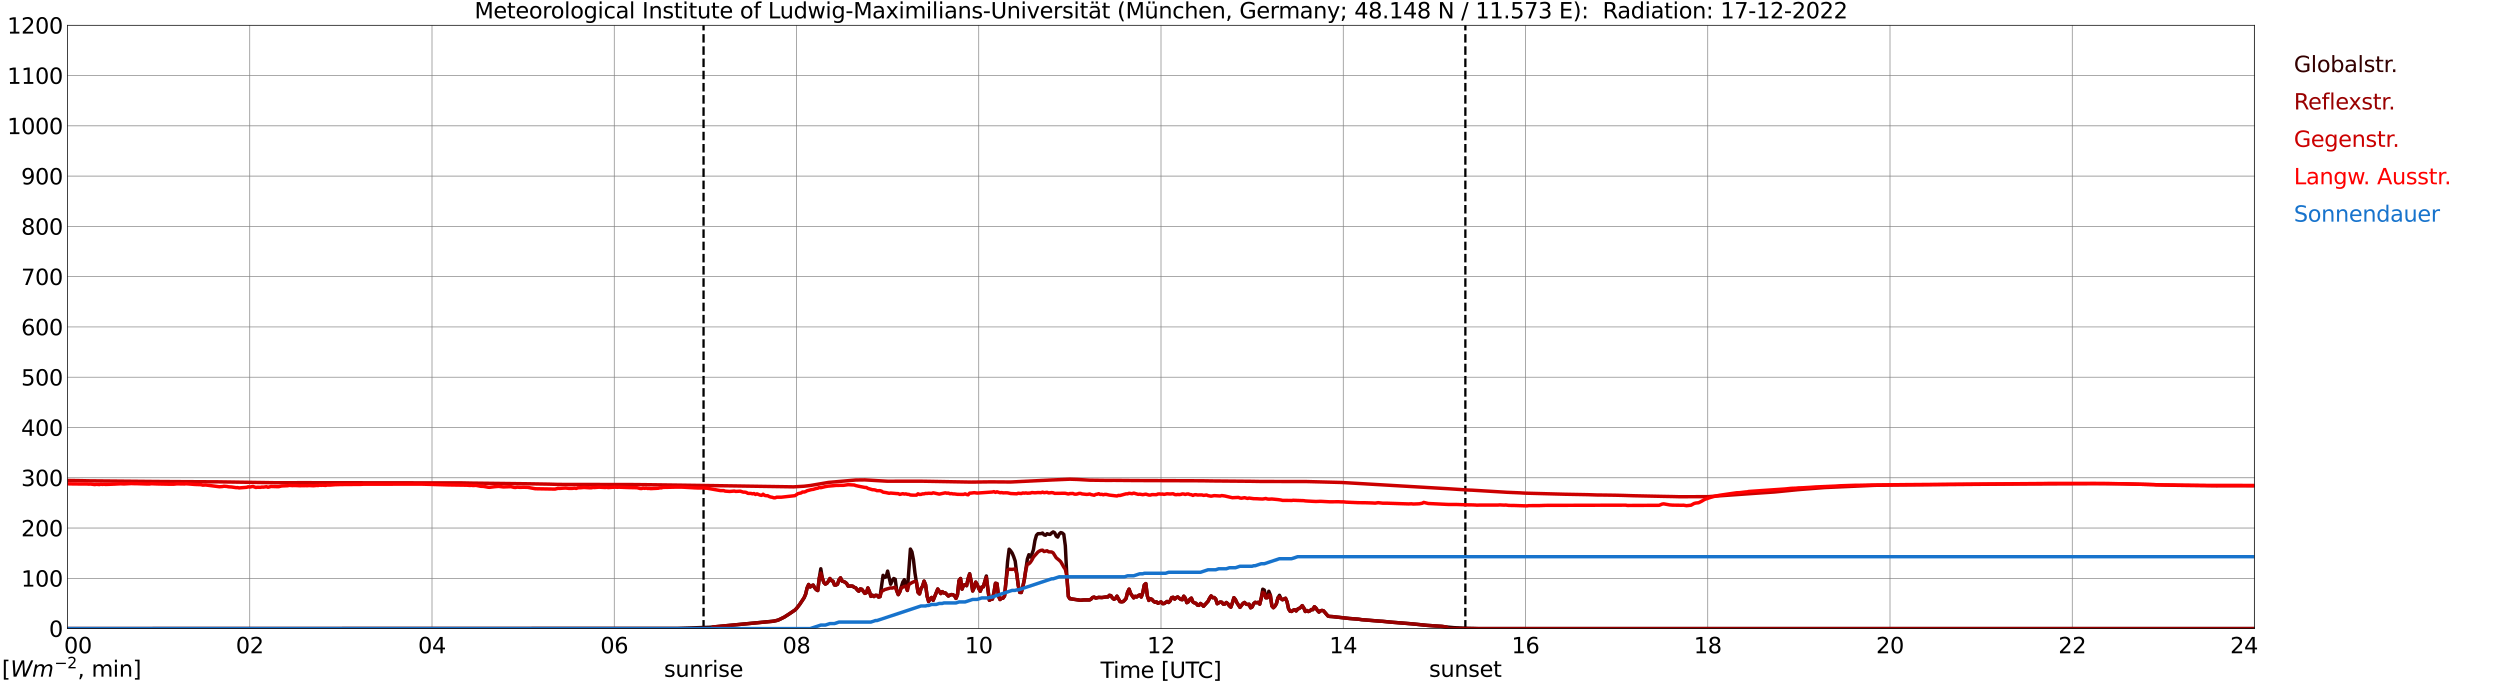 <?xml version="1.0" encoding="utf-8" standalone="no"?>
<!DOCTYPE svg PUBLIC "-//W3C//DTD SVG 1.1//EN"
  "http://www.w3.org/Graphics/SVG/1.1/DTD/svg11.dtd">
<svg xmlns:xlink="http://www.w3.org/1999/xlink" width="1085.4pt" height="296.64pt" viewBox="0 0 1085.4 296.64" xmlns="http://www.w3.org/2000/svg" version="1.1">
 <defs>
  <style type="text/css">*{stroke-linejoin: round; stroke-linecap: butt}</style>
 </defs>
 <g id="figure_1">
  <g id="patch_1">
   <path d="M 0 296.64 
L 1085.4 296.64 
L 1085.4 0 
L 0 0 
z
" style="fill: #ffffff"/>
  </g>
  <g id="axes_1">
   <g id="patch_2">
    <path d="M 29.306 272.909 
L 978.814 272.909 
L 978.814 10.976 
L 29.306 10.976 
z
" style="fill: #ffffff"/>
   </g>
   <g id="patch_3">
    <path d="M 978.814 272.909 
L 978.814 272.909 
L 978.814 10.976 
L 978.814 10.976 
z
" clip-path="url(#pb0196050d1)" style="fill: #d3d3d3; opacity: 0.25; stroke: #d3d3d3; stroke-linejoin: miter"/>
   </g>
   <g id="matplotlib.axis_1">
    <g id="xtick_1">
     <g id="line2d_1">
      <path d="M 29.306 272.909 
L 29.306 10.976 
" clip-path="url(#pb0196050d1)" style="fill: none; stroke: #808080; stroke-width: 0.3; stroke-linecap: square"/>
     </g>
     <g id="line2d_2"/>
     <g id="text_1">
      <!--    00 -->
      <g transform="translate(18.733 283.627) scale(0.095 -0.095)">
       <defs>
        <path id="DejaVuSans-20" transform="scale(0.016)"/>
        <path id="DejaVuSans-30" d="M 2034 4250 
Q 1547 4250 1301 3770 
Q 1056 3291 1056 2328 
Q 1056 1369 1301 889 
Q 1547 409 2034 409 
Q 2525 409 2770 889 
Q 3016 1369 3016 2328 
Q 3016 3291 2770 3770 
Q 2525 4250 2034 4250 
z
M 2034 4750 
Q 2819 4750 3233 4129 
Q 3647 3509 3647 2328 
Q 3647 1150 3233 529 
Q 2819 -91 2034 -91 
Q 1250 -91 836 529 
Q 422 1150 422 2328 
Q 422 3509 836 4129 
Q 1250 4750 2034 4750 
z
" transform="scale(0.016)"/>
       </defs>
       <use xlink:href="#DejaVuSans-20"/>
       <use xlink:href="#DejaVuSans-20" transform="translate(31.787 0)"/>
       <use xlink:href="#DejaVuSans-20" transform="translate(63.574 0)"/>
       <use xlink:href="#DejaVuSans-30" transform="translate(95.361 0)"/>
       <use xlink:href="#DejaVuSans-30" transform="translate(158.984 0)"/>
      </g>
     </g>
    </g>
    <g id="xtick_2">
     <g id="line2d_3">
      <path d="M 108.431 272.909 
L 108.431 10.976 
" clip-path="url(#pb0196050d1)" style="fill: none; stroke: #808080; stroke-width: 0.3; stroke-linecap: square"/>
     </g>
     <g id="line2d_4"/>
     <g id="text_2">
      <!-- 02 -->
      <g transform="translate(102.387 283.627) scale(0.095 -0.095)">
       <defs>
        <path id="DejaVuSans-32" d="M 1228 531 
L 3431 531 
L 3431 0 
L 469 0 
L 469 531 
Q 828 903 1448 1529 
Q 2069 2156 2228 2338 
Q 2531 2678 2651 2914 
Q 2772 3150 2772 3378 
Q 2772 3750 2511 3984 
Q 2250 4219 1831 4219 
Q 1534 4219 1204 4116 
Q 875 4013 500 3803 
L 500 4441 
Q 881 4594 1212 4672 
Q 1544 4750 1819 4750 
Q 2544 4750 2975 4387 
Q 3406 4025 3406 3419 
Q 3406 3131 3298 2873 
Q 3191 2616 2906 2266 
Q 2828 2175 2409 1742 
Q 1991 1309 1228 531 
z
" transform="scale(0.016)"/>
       </defs>
       <use xlink:href="#DejaVuSans-30"/>
       <use xlink:href="#DejaVuSans-32" transform="translate(63.623 0)"/>
      </g>
     </g>
    </g>
    <g id="xtick_3">
     <g id="line2d_5">
      <path d="M 187.557 272.909 
L 187.557 10.976 
" clip-path="url(#pb0196050d1)" style="fill: none; stroke: #808080; stroke-width: 0.3; stroke-linecap: square"/>
     </g>
     <g id="line2d_6"/>
     <g id="text_3">
      <!-- 04 -->
      <g transform="translate(181.513 283.627) scale(0.095 -0.095)">
       <defs>
        <path id="DejaVuSans-34" d="M 2419 4116 
L 825 1625 
L 2419 1625 
L 2419 4116 
z
M 2253 4666 
L 3047 4666 
L 3047 1625 
L 3713 1625 
L 3713 1100 
L 3047 1100 
L 3047 0 
L 2419 0 
L 2419 1100 
L 313 1100 
L 313 1709 
L 2253 4666 
z
" transform="scale(0.016)"/>
       </defs>
       <use xlink:href="#DejaVuSans-30"/>
       <use xlink:href="#DejaVuSans-34" transform="translate(63.623 0)"/>
      </g>
     </g>
    </g>
    <g id="xtick_4">
     <g id="line2d_7">
      <path d="M 266.683 272.909 
L 266.683 10.976 
" clip-path="url(#pb0196050d1)" style="fill: none; stroke: #808080; stroke-width: 0.3; stroke-linecap: square"/>
     </g>
     <g id="line2d_8"/>
     <g id="text_4">
      <!-- 06 -->
      <g transform="translate(260.638 283.627) scale(0.095 -0.095)">
       <defs>
        <path id="DejaVuSans-36" d="M 2113 2584 
Q 1688 2584 1439 2293 
Q 1191 2003 1191 1497 
Q 1191 994 1439 701 
Q 1688 409 2113 409 
Q 2538 409 2786 701 
Q 3034 994 3034 1497 
Q 3034 2003 2786 2293 
Q 2538 2584 2113 2584 
z
M 3366 4563 
L 3366 3988 
Q 3128 4100 2886 4159 
Q 2644 4219 2406 4219 
Q 1781 4219 1451 3797 
Q 1122 3375 1075 2522 
Q 1259 2794 1537 2939 
Q 1816 3084 2150 3084 
Q 2853 3084 3261 2657 
Q 3669 2231 3669 1497 
Q 3669 778 3244 343 
Q 2819 -91 2113 -91 
Q 1303 -91 875 529 
Q 447 1150 447 2328 
Q 447 3434 972 4092 
Q 1497 4750 2381 4750 
Q 2619 4750 2861 4703 
Q 3103 4656 3366 4563 
z
" transform="scale(0.016)"/>
       </defs>
       <use xlink:href="#DejaVuSans-30"/>
       <use xlink:href="#DejaVuSans-36" transform="translate(63.623 0)"/>
      </g>
     </g>
    </g>
    <g id="xtick_5">
     <g id="line2d_9">
      <path d="M 345.808 272.909 
L 345.808 10.976 
" clip-path="url(#pb0196050d1)" style="fill: none; stroke: #808080; stroke-width: 0.3; stroke-linecap: square"/>
     </g>
     <g id="line2d_10"/>
     <g id="text_5">
      <!-- 08 -->
      <g transform="translate(339.764 283.627) scale(0.095 -0.095)">
       <defs>
        <path id="DejaVuSans-38" d="M 2034 2216 
Q 1584 2216 1326 1975 
Q 1069 1734 1069 1313 
Q 1069 891 1326 650 
Q 1584 409 2034 409 
Q 2484 409 2743 651 
Q 3003 894 3003 1313 
Q 3003 1734 2745 1975 
Q 2488 2216 2034 2216 
z
M 1403 2484 
Q 997 2584 770 2862 
Q 544 3141 544 3541 
Q 544 4100 942 4425 
Q 1341 4750 2034 4750 
Q 2731 4750 3128 4425 
Q 3525 4100 3525 3541 
Q 3525 3141 3298 2862 
Q 3072 2584 2669 2484 
Q 3125 2378 3379 2068 
Q 3634 1759 3634 1313 
Q 3634 634 3220 271 
Q 2806 -91 2034 -91 
Q 1263 -91 848 271 
Q 434 634 434 1313 
Q 434 1759 690 2068 
Q 947 2378 1403 2484 
z
M 1172 3481 
Q 1172 3119 1398 2916 
Q 1625 2713 2034 2713 
Q 2441 2713 2670 2916 
Q 2900 3119 2900 3481 
Q 2900 3844 2670 4047 
Q 2441 4250 2034 4250 
Q 1625 4250 1398 4047 
Q 1172 3844 1172 3481 
z
" transform="scale(0.016)"/>
       </defs>
       <use xlink:href="#DejaVuSans-30"/>
       <use xlink:href="#DejaVuSans-38" transform="translate(63.623 0)"/>
      </g>
     </g>
    </g>
    <g id="xtick_6">
     <g id="line2d_11">
      <path d="M 424.934 272.909 
L 424.934 10.976 
" clip-path="url(#pb0196050d1)" style="fill: none; stroke: #808080; stroke-width: 0.3; stroke-linecap: square"/>
     </g>
     <g id="line2d_12"/>
     <g id="text_6">
      <!-- 10 -->
      <g transform="translate(418.89 283.627) scale(0.095 -0.095)">
       <defs>
        <path id="DejaVuSans-31" d="M 794 531 
L 1825 531 
L 1825 4091 
L 703 3866 
L 703 4441 
L 1819 4666 
L 2450 4666 
L 2450 531 
L 3481 531 
L 3481 0 
L 794 0 
L 794 531 
z
" transform="scale(0.016)"/>
       </defs>
       <use xlink:href="#DejaVuSans-31"/>
       <use xlink:href="#DejaVuSans-30" transform="translate(63.623 0)"/>
      </g>
     </g>
    </g>
    <g id="xtick_7">
     <g id="line2d_13">
      <path d="M 504.06 272.909 
L 504.06 10.976 
" clip-path="url(#pb0196050d1)" style="fill: none; stroke: #808080; stroke-width: 0.3; stroke-linecap: square"/>
     </g>
     <g id="line2d_14"/>
     <g id="text_7">
      <!-- 12 -->
      <g transform="translate(498.015 283.627) scale(0.095 -0.095)">
       <use xlink:href="#DejaVuSans-31"/>
       <use xlink:href="#DejaVuSans-32" transform="translate(63.623 0)"/>
      </g>
     </g>
    </g>
    <g id="xtick_8">
     <g id="line2d_15">
      <path d="M 583.185 272.909 
L 583.185 10.976 
" clip-path="url(#pb0196050d1)" style="fill: none; stroke: #808080; stroke-width: 0.3; stroke-linecap: square"/>
     </g>
     <g id="line2d_16"/>
     <g id="text_8">
      <!-- 14 -->
      <g transform="translate(577.141 283.627) scale(0.095 -0.095)">
       <use xlink:href="#DejaVuSans-31"/>
       <use xlink:href="#DejaVuSans-34" transform="translate(63.623 0)"/>
      </g>
     </g>
    </g>
    <g id="xtick_9">
     <g id="line2d_17">
      <path d="M 662.311 272.909 
L 662.311 10.976 
" clip-path="url(#pb0196050d1)" style="fill: none; stroke: #808080; stroke-width: 0.3; stroke-linecap: square"/>
     </g>
     <g id="line2d_18"/>
     <g id="text_9">
      <!-- 16 -->
      <g transform="translate(656.267 283.627) scale(0.095 -0.095)">
       <use xlink:href="#DejaVuSans-31"/>
       <use xlink:href="#DejaVuSans-36" transform="translate(63.623 0)"/>
      </g>
     </g>
    </g>
    <g id="xtick_10">
     <g id="line2d_19">
      <path d="M 741.437 272.909 
L 741.437 10.976 
" clip-path="url(#pb0196050d1)" style="fill: none; stroke: #808080; stroke-width: 0.3; stroke-linecap: square"/>
     </g>
     <g id="line2d_20"/>
     <g id="text_10">
      <!-- 18 -->
      <g transform="translate(735.392 283.627) scale(0.095 -0.095)">
       <use xlink:href="#DejaVuSans-31"/>
       <use xlink:href="#DejaVuSans-38" transform="translate(63.623 0)"/>
      </g>
     </g>
    </g>
    <g id="xtick_11">
     <g id="line2d_21">
      <path d="M 820.562 272.909 
L 820.562 10.976 
" clip-path="url(#pb0196050d1)" style="fill: none; stroke: #808080; stroke-width: 0.3; stroke-linecap: square"/>
     </g>
     <g id="line2d_22"/>
     <g id="text_11">
      <!-- 20 -->
      <g transform="translate(814.518 283.627) scale(0.095 -0.095)">
       <use xlink:href="#DejaVuSans-32"/>
       <use xlink:href="#DejaVuSans-30" transform="translate(63.623 0)"/>
      </g>
     </g>
    </g>
    <g id="xtick_12">
     <g id="line2d_23">
      <path d="M 899.688 272.909 
L 899.688 10.976 
" clip-path="url(#pb0196050d1)" style="fill: none; stroke: #808080; stroke-width: 0.3; stroke-linecap: square"/>
     </g>
     <g id="line2d_24"/>
     <g id="text_12">
      <!-- 22 -->
      <g transform="translate(893.644 283.627) scale(0.095 -0.095)">
       <use xlink:href="#DejaVuSans-32"/>
       <use xlink:href="#DejaVuSans-32" transform="translate(63.623 0)"/>
      </g>
     </g>
    </g>
    <g id="xtick_13">
     <g id="line2d_25">
      <path d="M 978.814 272.909 
L 978.814 10.976 
" clip-path="url(#pb0196050d1)" style="fill: none; stroke: #808080; stroke-width: 0.3; stroke-linecap: square"/>
     </g>
     <g id="line2d_26"/>
     <g id="text_13">
      <!-- 24    -->
      <g transform="translate(968.241 283.627) scale(0.095 -0.095)">
       <use xlink:href="#DejaVuSans-32"/>
       <use xlink:href="#DejaVuSans-34" transform="translate(63.623 0)"/>
       <use xlink:href="#DejaVuSans-20" transform="translate(127.246 0)"/>
       <use xlink:href="#DejaVuSans-20" transform="translate(159.033 0)"/>
       <use xlink:href="#DejaVuSans-20" transform="translate(190.82 0)"/>
      </g>
     </g>
    </g>
    <g id="text_14">
     <!-- Time [UTC] -->
     <g transform="translate(477.806 294.322) scale(0.095 -0.095)">
      <defs>
       <path id="DejaVuSans-54" d="M -19 4666 
L 3928 4666 
L 3928 4134 
L 2272 4134 
L 2272 0 
L 1638 0 
L 1638 4134 
L -19 4134 
L -19 4666 
z
" transform="scale(0.016)"/>
       <path id="DejaVuSans-69" d="M 603 3500 
L 1178 3500 
L 1178 0 
L 603 0 
L 603 3500 
z
M 603 4863 
L 1178 4863 
L 1178 4134 
L 603 4134 
L 603 4863 
z
" transform="scale(0.016)"/>
       <path id="DejaVuSans-6d" d="M 3328 2828 
Q 3544 3216 3844 3400 
Q 4144 3584 4550 3584 
Q 5097 3584 5394 3201 
Q 5691 2819 5691 2113 
L 5691 0 
L 5113 0 
L 5113 2094 
Q 5113 2597 4934 2840 
Q 4756 3084 4391 3084 
Q 3944 3084 3684 2787 
Q 3425 2491 3425 1978 
L 3425 0 
L 2847 0 
L 2847 2094 
Q 2847 2600 2669 2842 
Q 2491 3084 2119 3084 
Q 1678 3084 1418 2786 
Q 1159 2488 1159 1978 
L 1159 0 
L 581 0 
L 581 3500 
L 1159 3500 
L 1159 2956 
Q 1356 3278 1631 3431 
Q 1906 3584 2284 3584 
Q 2666 3584 2933 3390 
Q 3200 3197 3328 2828 
z
" transform="scale(0.016)"/>
       <path id="DejaVuSans-65" d="M 3597 1894 
L 3597 1613 
L 953 1613 
Q 991 1019 1311 708 
Q 1631 397 2203 397 
Q 2534 397 2845 478 
Q 3156 559 3463 722 
L 3463 178 
Q 3153 47 2828 -22 
Q 2503 -91 2169 -91 
Q 1331 -91 842 396 
Q 353 884 353 1716 
Q 353 2575 817 3079 
Q 1281 3584 2069 3584 
Q 2775 3584 3186 3129 
Q 3597 2675 3597 1894 
z
M 3022 2063 
Q 3016 2534 2758 2815 
Q 2500 3097 2075 3097 
Q 1594 3097 1305 2825 
Q 1016 2553 972 2059 
L 3022 2063 
z
" transform="scale(0.016)"/>
       <path id="DejaVuSans-5b" d="M 550 4863 
L 1875 4863 
L 1875 4416 
L 1125 4416 
L 1125 -397 
L 1875 -397 
L 1875 -844 
L 550 -844 
L 550 4863 
z
" transform="scale(0.016)"/>
       <path id="DejaVuSans-55" d="M 556 4666 
L 1191 4666 
L 1191 1831 
Q 1191 1081 1462 751 
Q 1734 422 2344 422 
Q 2950 422 3222 751 
Q 3494 1081 3494 1831 
L 3494 4666 
L 4128 4666 
L 4128 1753 
Q 4128 841 3676 375 
Q 3225 -91 2344 -91 
Q 1459 -91 1007 375 
Q 556 841 556 1753 
L 556 4666 
z
" transform="scale(0.016)"/>
       <path id="DejaVuSans-43" d="M 4122 4306 
L 4122 3641 
Q 3803 3938 3442 4084 
Q 3081 4231 2675 4231 
Q 1875 4231 1450 3742 
Q 1025 3253 1025 2328 
Q 1025 1406 1450 917 
Q 1875 428 2675 428 
Q 3081 428 3442 575 
Q 3803 722 4122 1019 
L 4122 359 
Q 3791 134 3420 21 
Q 3050 -91 2638 -91 
Q 1578 -91 968 557 
Q 359 1206 359 2328 
Q 359 3453 968 4101 
Q 1578 4750 2638 4750 
Q 3056 4750 3426 4639 
Q 3797 4528 4122 4306 
z
" transform="scale(0.016)"/>
       <path id="DejaVuSans-5d" d="M 1947 4863 
L 1947 -844 
L 622 -844 
L 622 -397 
L 1369 -397 
L 1369 4416 
L 622 4416 
L 622 4863 
L 1947 4863 
z
" transform="scale(0.016)"/>
      </defs>
      <use xlink:href="#DejaVuSans-54"/>
      <use xlink:href="#DejaVuSans-69" transform="translate(57.959 0)"/>
      <use xlink:href="#DejaVuSans-6d" transform="translate(85.742 0)"/>
      <use xlink:href="#DejaVuSans-65" transform="translate(183.154 0)"/>
      <use xlink:href="#DejaVuSans-20" transform="translate(244.678 0)"/>
      <use xlink:href="#DejaVuSans-5b" transform="translate(276.465 0)"/>
      <use xlink:href="#DejaVuSans-55" transform="translate(315.479 0)"/>
      <use xlink:href="#DejaVuSans-54" transform="translate(388.672 0)"/>
      <use xlink:href="#DejaVuSans-43" transform="translate(443.881 0)"/>
      <use xlink:href="#DejaVuSans-5d" transform="translate(513.705 0)"/>
     </g>
    </g>
   </g>
   <g id="matplotlib.axis_2">
    <g id="ytick_1">
     <g id="line2d_27">
      <path d="M 29.306 272.909 
L 978.814 272.909 
" clip-path="url(#pb0196050d1)" style="fill: none; stroke: #808080; stroke-width: 0.3; stroke-linecap: square"/>
     </g>
     <g id="line2d_28"/>
     <g id="text_15">
      <!-- 0 -->
      <g transform="translate(21.261 276.518) scale(0.095 -0.095)">
       <use xlink:href="#DejaVuSans-30"/>
      </g>
     </g>
    </g>
    <g id="ytick_2">
     <g id="line2d_29">
      <path d="M 29.306 251.081 
L 978.814 251.081 
" clip-path="url(#pb0196050d1)" style="fill: none; stroke: #808080; stroke-width: 0.3; stroke-linecap: square"/>
     </g>
     <g id="line2d_30"/>
     <g id="text_16">
      <!-- 100 -->
      <g transform="translate(9.173 254.69) scale(0.095 -0.095)">
       <use xlink:href="#DejaVuSans-31"/>
       <use xlink:href="#DejaVuSans-30" transform="translate(63.623 0)"/>
       <use xlink:href="#DejaVuSans-30" transform="translate(127.246 0)"/>
      </g>
     </g>
    </g>
    <g id="ytick_3">
     <g id="line2d_31">
      <path d="M 29.306 229.253 
L 978.814 229.253 
" clip-path="url(#pb0196050d1)" style="fill: none; stroke: #808080; stroke-width: 0.3; stroke-linecap: square"/>
     </g>
     <g id="line2d_32"/>
     <g id="text_17">
      <!-- 200 -->
      <g transform="translate(9.173 232.863) scale(0.095 -0.095)">
       <use xlink:href="#DejaVuSans-32"/>
       <use xlink:href="#DejaVuSans-30" transform="translate(63.623 0)"/>
       <use xlink:href="#DejaVuSans-30" transform="translate(127.246 0)"/>
      </g>
     </g>
    </g>
    <g id="ytick_4">
     <g id="line2d_33">
      <path d="M 29.306 207.426 
L 978.814 207.426 
" clip-path="url(#pb0196050d1)" style="fill: none; stroke: #808080; stroke-width: 0.3; stroke-linecap: square"/>
     </g>
     <g id="line2d_34"/>
     <g id="text_18">
      <!-- 300 -->
      <g transform="translate(9.173 211.035) scale(0.095 -0.095)">
       <defs>
        <path id="DejaVuSans-33" d="M 2597 2516 
Q 3050 2419 3304 2112 
Q 3559 1806 3559 1356 
Q 3559 666 3084 287 
Q 2609 -91 1734 -91 
Q 1441 -91 1130 -33 
Q 819 25 488 141 
L 488 750 
Q 750 597 1062 519 
Q 1375 441 1716 441 
Q 2309 441 2620 675 
Q 2931 909 2931 1356 
Q 2931 1769 2642 2001 
Q 2353 2234 1838 2234 
L 1294 2234 
L 1294 2753 
L 1863 2753 
Q 2328 2753 2575 2939 
Q 2822 3125 2822 3475 
Q 2822 3834 2567 4026 
Q 2313 4219 1838 4219 
Q 1578 4219 1281 4162 
Q 984 4106 628 3988 
L 628 4550 
Q 988 4650 1302 4700 
Q 1616 4750 1894 4750 
Q 2613 4750 3031 4423 
Q 3450 4097 3450 3541 
Q 3450 3153 3228 2886 
Q 3006 2619 2597 2516 
z
" transform="scale(0.016)"/>
       </defs>
       <use xlink:href="#DejaVuSans-33"/>
       <use xlink:href="#DejaVuSans-30" transform="translate(63.623 0)"/>
       <use xlink:href="#DejaVuSans-30" transform="translate(127.246 0)"/>
      </g>
     </g>
    </g>
    <g id="ytick_5">
     <g id="line2d_35">
      <path d="M 29.306 185.598 
L 978.814 185.598 
" clip-path="url(#pb0196050d1)" style="fill: none; stroke: #808080; stroke-width: 0.3; stroke-linecap: square"/>
     </g>
     <g id="line2d_36"/>
     <g id="text_19">
      <!-- 400 -->
      <g transform="translate(9.173 189.207) scale(0.095 -0.095)">
       <use xlink:href="#DejaVuSans-34"/>
       <use xlink:href="#DejaVuSans-30" transform="translate(63.623 0)"/>
       <use xlink:href="#DejaVuSans-30" transform="translate(127.246 0)"/>
      </g>
     </g>
    </g>
    <g id="ytick_6">
     <g id="line2d_37">
      <path d="M 29.306 163.77 
L 978.814 163.77 
" clip-path="url(#pb0196050d1)" style="fill: none; stroke: #808080; stroke-width: 0.3; stroke-linecap: square"/>
     </g>
     <g id="line2d_38"/>
     <g id="text_20">
      <!-- 500 -->
      <g transform="translate(9.173 167.379) scale(0.095 -0.095)">
       <defs>
        <path id="DejaVuSans-35" d="M 691 4666 
L 3169 4666 
L 3169 4134 
L 1269 4134 
L 1269 2991 
Q 1406 3038 1543 3061 
Q 1681 3084 1819 3084 
Q 2600 3084 3056 2656 
Q 3513 2228 3513 1497 
Q 3513 744 3044 326 
Q 2575 -91 1722 -91 
Q 1428 -91 1123 -41 
Q 819 9 494 109 
L 494 744 
Q 775 591 1075 516 
Q 1375 441 1709 441 
Q 2250 441 2565 725 
Q 2881 1009 2881 1497 
Q 2881 1984 2565 2268 
Q 2250 2553 1709 2553 
Q 1456 2553 1204 2497 
Q 953 2441 691 2322 
L 691 4666 
z
" transform="scale(0.016)"/>
       </defs>
       <use xlink:href="#DejaVuSans-35"/>
       <use xlink:href="#DejaVuSans-30" transform="translate(63.623 0)"/>
       <use xlink:href="#DejaVuSans-30" transform="translate(127.246 0)"/>
      </g>
     </g>
    </g>
    <g id="ytick_7">
     <g id="line2d_39">
      <path d="M 29.306 141.942 
L 978.814 141.942 
" clip-path="url(#pb0196050d1)" style="fill: none; stroke: #808080; stroke-width: 0.3; stroke-linecap: square"/>
     </g>
     <g id="line2d_40"/>
     <g id="text_21">
      <!-- 600 -->
      <g transform="translate(9.173 145.551) scale(0.095 -0.095)">
       <use xlink:href="#DejaVuSans-36"/>
       <use xlink:href="#DejaVuSans-30" transform="translate(63.623 0)"/>
       <use xlink:href="#DejaVuSans-30" transform="translate(127.246 0)"/>
      </g>
     </g>
    </g>
    <g id="ytick_8">
     <g id="line2d_41">
      <path d="M 29.306 120.114 
L 978.814 120.114 
" clip-path="url(#pb0196050d1)" style="fill: none; stroke: #808080; stroke-width: 0.3; stroke-linecap: square"/>
     </g>
     <g id="line2d_42"/>
     <g id="text_22">
      <!-- 700 -->
      <g transform="translate(9.173 123.724) scale(0.095 -0.095)">
       <defs>
        <path id="DejaVuSans-37" d="M 525 4666 
L 3525 4666 
L 3525 4397 
L 1831 0 
L 1172 0 
L 2766 4134 
L 525 4134 
L 525 4666 
z
" transform="scale(0.016)"/>
       </defs>
       <use xlink:href="#DejaVuSans-37"/>
       <use xlink:href="#DejaVuSans-30" transform="translate(63.623 0)"/>
       <use xlink:href="#DejaVuSans-30" transform="translate(127.246 0)"/>
      </g>
     </g>
    </g>
    <g id="ytick_9">
     <g id="line2d_43">
      <path d="M 29.306 98.287 
L 978.814 98.287 
" clip-path="url(#pb0196050d1)" style="fill: none; stroke: #808080; stroke-width: 0.3; stroke-linecap: square"/>
     </g>
     <g id="line2d_44"/>
     <g id="text_23">
      <!-- 800 -->
      <g transform="translate(9.173 101.896) scale(0.095 -0.095)">
       <use xlink:href="#DejaVuSans-38"/>
       <use xlink:href="#DejaVuSans-30" transform="translate(63.623 0)"/>
       <use xlink:href="#DejaVuSans-30" transform="translate(127.246 0)"/>
      </g>
     </g>
    </g>
    <g id="ytick_10">
     <g id="line2d_45">
      <path d="M 29.306 76.459 
L 978.814 76.459 
" clip-path="url(#pb0196050d1)" style="fill: none; stroke: #808080; stroke-width: 0.3; stroke-linecap: square"/>
     </g>
     <g id="line2d_46"/>
     <g id="text_24">
      <!-- 900 -->
      <g transform="translate(9.173 80.068) scale(0.095 -0.095)">
       <defs>
        <path id="DejaVuSans-39" d="M 703 97 
L 703 672 
Q 941 559 1184 500 
Q 1428 441 1663 441 
Q 2288 441 2617 861 
Q 2947 1281 2994 2138 
Q 2813 1869 2534 1725 
Q 2256 1581 1919 1581 
Q 1219 1581 811 2004 
Q 403 2428 403 3163 
Q 403 3881 828 4315 
Q 1253 4750 1959 4750 
Q 2769 4750 3195 4129 
Q 3622 3509 3622 2328 
Q 3622 1225 3098 567 
Q 2575 -91 1691 -91 
Q 1453 -91 1209 -44 
Q 966 3 703 97 
z
M 1959 2075 
Q 2384 2075 2632 2365 
Q 2881 2656 2881 3163 
Q 2881 3666 2632 3958 
Q 2384 4250 1959 4250 
Q 1534 4250 1286 3958 
Q 1038 3666 1038 3163 
Q 1038 2656 1286 2365 
Q 1534 2075 1959 2075 
z
" transform="scale(0.016)"/>
       </defs>
       <use xlink:href="#DejaVuSans-39"/>
       <use xlink:href="#DejaVuSans-30" transform="translate(63.623 0)"/>
       <use xlink:href="#DejaVuSans-30" transform="translate(127.246 0)"/>
      </g>
     </g>
    </g>
    <g id="ytick_11">
     <g id="line2d_47">
      <path d="M 29.306 54.631 
L 978.814 54.631 
" clip-path="url(#pb0196050d1)" style="fill: none; stroke: #808080; stroke-width: 0.3; stroke-linecap: square"/>
     </g>
     <g id="line2d_48"/>
     <g id="text_25">
      <!-- 1000 -->
      <g transform="translate(3.128 58.24) scale(0.095 -0.095)">
       <use xlink:href="#DejaVuSans-31"/>
       <use xlink:href="#DejaVuSans-30" transform="translate(63.623 0)"/>
       <use xlink:href="#DejaVuSans-30" transform="translate(127.246 0)"/>
       <use xlink:href="#DejaVuSans-30" transform="translate(190.869 0)"/>
      </g>
     </g>
    </g>
    <g id="ytick_12">
     <g id="line2d_49">
      <path d="M 29.306 32.803 
L 978.814 32.803 
" clip-path="url(#pb0196050d1)" style="fill: none; stroke: #808080; stroke-width: 0.3; stroke-linecap: square"/>
     </g>
     <g id="line2d_50"/>
     <g id="text_26">
      <!-- 1100 -->
      <g transform="translate(3.128 36.413) scale(0.095 -0.095)">
       <use xlink:href="#DejaVuSans-31"/>
       <use xlink:href="#DejaVuSans-31" transform="translate(63.623 0)"/>
       <use xlink:href="#DejaVuSans-30" transform="translate(127.246 0)"/>
       <use xlink:href="#DejaVuSans-30" transform="translate(190.869 0)"/>
      </g>
     </g>
    </g>
    <g id="ytick_13">
     <g id="line2d_51">
      <path d="M 29.306 10.976 
L 978.814 10.976 
" clip-path="url(#pb0196050d1)" style="fill: none; stroke: #808080; stroke-width: 0.3; stroke-linecap: square"/>
     </g>
     <g id="line2d_52"/>
     <g id="text_27">
      <!-- 1200 -->
      <g transform="translate(3.128 14.585) scale(0.095 -0.095)">
       <use xlink:href="#DejaVuSans-31"/>
       <use xlink:href="#DejaVuSans-32" transform="translate(63.623 0)"/>
       <use xlink:href="#DejaVuSans-30" transform="translate(127.246 0)"/>
       <use xlink:href="#DejaVuSans-30" transform="translate(190.869 0)"/>
      </g>
     </g>
    </g>
   </g>
   <g id="line2d_53">
    <path d="M 305.454 272.909 
L 305.454 10.976 
" clip-path="url(#pb0196050d1)" style="fill: none; stroke-dasharray: 3.7,1.6; stroke-dashoffset: 0; stroke: #000000"/>
   </g>
   <g id="line2d_54">
    <path d="M 636.2 272.909 
L 636.2 10.976 
" clip-path="url(#pb0196050d1)" style="fill: none; stroke-dasharray: 3.7,1.6; stroke-dashoffset: 0; stroke: #000000"/>
   </g>
   <g id="line2d_55">
    <path d="M 29.306 272.909 
L 294.377 272.815 
L 308.224 272.33 
L 335.918 269.674 
L 337.896 269.209 
L 340.533 267.91 
L 342.512 266.633 
L 345.149 264.85 
L 345.808 264.182 
L 347.127 262.499 
L 349.105 259.541 
L 349.765 258 
L 350.424 255.224 
L 351.083 253.764 
L 351.743 254.84 
L 352.402 254.272 
L 353.062 254.028 
L 353.721 255.204 
L 354.38 255.994 
L 355.04 256.379 
L 355.699 250.987 
L 356.359 246.934 
L 357.018 251.009 
L 357.677 252.893 
L 358.337 253.583 
L 358.996 253.257 
L 359.655 252.367 
L 360.315 251.171 
L 360.974 252.083 
L 361.634 252.325 
L 362.293 253.967 
L 362.952 254.008 
L 363.612 253.644 
L 364.271 251.697 
L 364.93 250.887 
L 365.59 252.286 
L 366.249 252.467 
L 366.909 252.792 
L 367.568 253.318 
L 368.227 254.453 
L 369.546 254.434 
L 370.206 254.495 
L 370.865 255.001 
L 371.524 255.204 
L 372.184 256.115 
L 372.843 256.682 
L 373.502 255.691 
L 374.162 255.853 
L 375.481 257.616 
L 376.14 257.311 
L 376.799 255.265 
L 377.459 256.765 
L 378.118 258.913 
L 378.777 258.426 
L 379.437 258.994 
L 380.096 258.468 
L 380.756 258.507 
L 381.415 259.216 
L 382.074 259.035 
L 383.393 249.793 
L 384.053 250.703 
L 384.712 250.4 
L 385.371 247.949 
L 386.69 253.644 
L 387.349 252.122 
L 388.009 251.171 
L 388.668 251.496 
L 389.328 256.44 
L 389.987 258.162 
L 390.646 256.966 
L 391.965 252.731 
L 392.624 251.677 
L 393.284 254.353 
L 393.943 256.339 
L 395.262 238.382 
L 395.921 239.597 
L 396.581 243.022 
L 397.24 248.8 
L 398.559 257.169 
L 399.218 257.859 
L 399.878 255.508 
L 400.537 254.495 
L 401.196 252.306 
L 401.856 253.906 
L 402.515 258.871 
L 403.175 261.141 
L 403.834 259.926 
L 404.493 259.4 
L 405.153 260.615 
L 407.131 255.73 
L 408.45 257.697 
L 409.109 256.865 
L 409.768 257.433 
L 410.428 257.413 
L 411.746 258.771 
L 412.406 258.385 
L 413.065 258.142 
L 413.725 258.223 
L 414.384 258.629 
L 415.043 259.803 
L 415.703 258.203 
L 416.362 252.041 
L 417.022 251.171 
L 417.681 255.772 
L 418.34 254.069 
L 419 253.847 
L 419.659 254.272 
L 420.318 251.19 
L 420.978 249.084 
L 421.637 252.345 
L 422.297 256.562 
L 422.956 255.124 
L 423.615 252.731 
L 424.275 253.785 
L 424.934 255.508 
L 425.593 256.704 
L 426.253 254.879 
L 426.912 254.779 
L 428.231 250.077 
L 428.89 255.853 
L 429.55 260.594 
L 430.209 260.229 
L 430.869 260.087 
L 431.528 257.291 
L 432.187 253.238 
L 432.847 253.38 
L 433.506 258.729 
L 434.165 260.29 
L 434.825 259.764 
L 435.484 259.662 
L 436.144 258.729 
L 436.803 252.022 
L 437.462 243.732 
L 438.122 238.443 
L 438.781 239.152 
L 439.44 240.126 
L 440.1 241.686 
L 440.759 243.631 
L 442.078 254.15 
L 442.737 257.191 
L 443.397 257.23 
L 444.056 254.798 
L 444.716 251.677 
L 446.034 242.76 
L 446.694 240.835 
L 447.353 241.848 
L 448.012 240.591 
L 448.672 238.665 
L 449.331 234.653 
L 449.991 232.383 
L 450.65 231.713 
L 451.969 231.674 
L 452.628 231.43 
L 453.287 232.2 
L 453.947 232.383 
L 454.606 231.713 
L 455.266 231.936 
L 455.925 232.019 
L 456.584 231.39 
L 457.244 230.943 
L 457.903 231.288 
L 458.563 232.748 
L 459.222 233.174 
L 459.881 231.816 
L 460.541 231.227 
L 461.2 231.41 
L 461.859 232.019 
L 462.519 236.943 
L 463.178 250.177 
L 463.838 258.974 
L 464.497 259.926 
L 469.113 260.615 
L 470.431 260.474 
L 473.069 260.474 
L 473.728 260.068 
L 474.388 259.4 
L 475.047 259.236 
L 475.706 259.662 
L 477.025 259.358 
L 478.344 259.439 
L 480.322 259.155 
L 480.981 259.177 
L 481.641 258.468 
L 482.3 258.609 
L 482.96 259.603 
L 483.619 260.148 
L 484.278 259.865 
L 484.938 258.832 
L 486.256 261.183 
L 486.916 261.283 
L 487.575 261.203 
L 488.235 260.615 
L 488.894 259.845 
L 489.553 257.108 
L 490.213 255.791 
L 490.872 257.675 
L 492.191 259.561 
L 492.85 258.893 
L 493.51 259.177 
L 494.169 258.588 
L 494.828 258.304 
L 495.488 259.197 
L 496.147 257.352 
L 496.807 253.947 
L 497.466 253.38 
L 498.125 258.71 
L 498.785 260.677 
L 499.444 259.967 
L 500.103 260.209 
L 500.763 261 
L 501.422 261.467 
L 502.082 261.303 
L 502.741 261.912 
L 504.06 261.325 
L 504.719 262.054 
L 505.379 262.054 
L 506.697 261.141 
L 507.357 261.567 
L 508.016 260.877 
L 508.675 259.48 
L 509.335 259.319 
L 509.994 260.109 
L 510.654 259.48 
L 511.313 259.177 
L 512.632 260.229 
L 513.291 260.371 
L 513.95 258.852 
L 514.61 259.703 
L 515.269 261.648 
L 515.929 261.283 
L 516.588 260.19 
L 517.247 259.683 
L 517.907 261.344 
L 518.566 261.75 
L 519.226 261.892 
L 519.885 262.702 
L 520.544 262.824 
L 521.204 262.012 
L 521.863 262.521 
L 522.522 263.209 
L 524.501 261.041 
L 525.16 259.703 
L 525.819 258.729 
L 526.479 259.5 
L 527.138 259.419 
L 527.797 260.028 
L 528.457 262.115 
L 529.776 261.364 
L 530.435 261.467 
L 531.094 262.257 
L 531.754 262.237 
L 532.413 261.587 
L 533.073 262.115 
L 533.732 263.027 
L 534.391 263.595 
L 535.051 261.75 
L 535.71 259.5 
L 536.369 260.312 
L 537.029 261.709 
L 538.348 263.695 
L 539.666 261.973 
L 540.326 261.567 
L 540.985 262.257 
L 541.644 262.46 
L 542.304 262.338 
L 542.963 263.879 
L 543.623 263.534 
L 544.282 262.095 
L 544.941 261.506 
L 545.601 261.689 
L 546.26 261.528 
L 546.919 262.296 
L 547.579 259.683 
L 548.238 255.811 
L 548.898 256.156 
L 549.557 259.52 
L 550.216 259.5 
L 550.876 256.704 
L 551.535 258.345 
L 552.195 263.088 
L 552.854 263.837 
L 553.513 263.189 
L 554.173 262.095 
L 554.832 259.561 
L 555.491 258.468 
L 556.151 259.906 
L 556.81 260.393 
L 558.129 259.744 
L 558.788 261.303 
L 559.448 264.324 
L 560.107 265.356 
L 560.766 265.459 
L 561.426 264.953 
L 562.085 264.708 
L 562.745 265.236 
L 563.404 264.446 
L 564.063 264.141 
L 564.723 263.676 
L 565.382 262.947 
L 566.042 263.918 
L 566.701 265.479 
L 567.36 265.053 
L 568.02 265.498 
L 568.679 265.215 
L 569.338 264.627 
L 569.998 264.688 
L 570.657 263.412 
L 571.317 263.999 
L 571.976 265.033 
L 572.635 265.743 
L 573.295 265.175 
L 573.954 265.033 
L 574.613 265.175 
L 576.592 267.485 
L 577.251 267.626 
L 578.57 267.709 
L 585.823 268.519 
L 589.779 268.823 
L 591.098 269.026 
L 599.011 269.674 
L 600.329 269.755 
L 604.286 270.141 
L 612.858 270.829 
L 615.495 271.093 
L 619.451 271.499 
L 626.045 271.944 
L 628.023 272.208 
L 631.32 272.512 
L 637.255 272.776 
L 639.892 272.837 
L 641.87 272.909 
L 978.154 272.909 
L 978.154 272.909 
" clip-path="url(#pb0196050d1)" style="fill: none; stroke: #330000; stroke-width: 1.5; stroke-linecap: square"/>
   </g>
   <g id="line2d_56">
    <path d="M 29.306 272.909 
L 308.883 272.909 
L 309.543 272.208 
L 313.499 271.822 
L 335.258 269.777 
L 337.236 269.41 
L 338.555 268.903 
L 340.533 267.91 
L 342.512 266.633 
L 345.149 264.85 
L 345.808 264.182 
L 347.127 262.499 
L 349.105 259.541 
L 349.765 258 
L 350.424 255.224 
L 351.083 253.764 
L 351.743 254.84 
L 352.402 254.272 
L 353.062 254.028 
L 353.721 255.204 
L 354.38 255.994 
L 355.04 256.379 
L 355.699 250.987 
L 356.359 248.809 
L 357.677 252.893 
L 358.337 253.583 
L 358.996 253.257 
L 359.655 252.367 
L 360.315 251.171 
L 360.974 252.083 
L 361.634 252.325 
L 362.293 253.967 
L 362.952 254.008 
L 363.612 253.644 
L 364.271 251.697 
L 364.93 250.887 
L 365.59 252.286 
L 366.249 252.467 
L 366.909 252.792 
L 367.568 253.318 
L 368.227 254.453 
L 369.546 254.434 
L 370.206 254.495 
L 370.865 255.001 
L 371.524 255.204 
L 372.184 256.115 
L 372.843 256.682 
L 373.502 255.691 
L 374.162 255.853 
L 375.481 257.616 
L 376.14 257.311 
L 376.799 255.265 
L 377.459 256.765 
L 378.118 258.913 
L 378.777 258.426 
L 379.437 258.994 
L 380.096 258.468 
L 380.756 258.507 
L 381.415 259.216 
L 382.074 259.035 
L 382.734 256.713 
L 383.393 256.429 
L 384.053 256.003 
L 386.69 255.235 
L 387.349 255.335 
L 388.009 255.093 
L 388.668 254.971 
L 389.987 258.162 
L 390.646 256.966 
L 391.306 255.213 
L 392.624 254.646 
L 393.284 254.443 
L 393.943 256.339 
L 394.603 253.755 
L 395.921 252.943 
L 397.24 252.356 
L 397.899 252.67 
L 398.559 257.169 
L 399.218 257.859 
L 399.878 255.508 
L 400.537 254.495 
L 401.196 252.306 
L 401.856 253.906 
L 402.515 258.871 
L 403.175 261.141 
L 403.834 259.926 
L 404.493 259.4 
L 405.153 260.615 
L 407.131 255.73 
L 408.45 257.697 
L 409.109 256.865 
L 409.768 257.433 
L 410.428 257.413 
L 411.746 258.771 
L 412.406 258.385 
L 413.065 258.142 
L 413.725 258.223 
L 414.384 258.629 
L 415.043 259.803 
L 415.703 258.203 
L 416.362 252.041 
L 417.022 251.171 
L 417.681 255.772 
L 418.34 254.069 
L 419 253.847 
L 419.659 254.272 
L 420.318 251.19 
L 420.978 249.234 
L 421.637 252.345 
L 422.297 256.562 
L 422.956 255.124 
L 423.615 252.731 
L 424.275 253.785 
L 424.934 255.508 
L 425.593 256.704 
L 426.253 254.879 
L 426.912 254.779 
L 427.572 252.467 
L 428.231 250.592 
L 429.55 260.594 
L 430.209 260.229 
L 430.869 260.087 
L 431.528 257.291 
L 432.187 253.238 
L 432.847 253.38 
L 433.506 258.729 
L 434.165 260.29 
L 434.825 259.764 
L 435.484 259.662 
L 436.144 258.729 
L 436.803 252.022 
L 437.462 247.451 
L 438.122 247.148 
L 439.44 247.209 
L 440.759 247.006 
L 441.419 249.042 
L 442.078 254.15 
L 442.737 257.191 
L 443.397 257.23 
L 444.056 254.798 
L 444.716 251.677 
L 445.375 247.462 
L 446.034 244.816 
L 446.694 244.797 
L 447.353 244.127 
L 448.012 243.134 
L 448.672 241.878 
L 450.65 239.648 
L 451.309 239.222 
L 451.969 238.938 
L 452.628 238.857 
L 453.287 239.447 
L 454.606 239.122 
L 455.266 239.589 
L 456.584 239.648 
L 457.244 240.034 
L 458.563 242.162 
L 459.881 243.236 
L 460.541 243.884 
L 461.859 246.216 
L 462.519 247.167 
L 463.178 250.177 
L 463.838 258.974 
L 464.497 259.926 
L 469.113 260.615 
L 470.431 260.474 
L 473.069 260.474 
L 473.728 260.068 
L 474.388 259.4 
L 475.047 259.236 
L 475.706 259.662 
L 477.025 259.358 
L 478.344 259.439 
L 480.322 259.155 
L 480.981 259.177 
L 481.641 258.468 
L 482.3 258.609 
L 482.96 259.603 
L 483.619 260.148 
L 484.278 259.865 
L 484.938 258.832 
L 486.256 261.183 
L 486.916 261.283 
L 487.575 261.203 
L 488.235 260.615 
L 488.894 259.845 
L 489.553 257.108 
L 490.213 255.791 
L 490.872 257.675 
L 492.191 259.561 
L 492.85 258.893 
L 493.51 259.177 
L 494.169 258.588 
L 494.828 258.304 
L 495.488 259.197 
L 496.147 257.352 
L 496.807 253.947 
L 497.466 253.38 
L 498.125 258.71 
L 498.785 260.677 
L 499.444 259.967 
L 500.103 260.209 
L 500.763 261 
L 501.422 261.467 
L 502.082 261.303 
L 502.741 261.912 
L 504.06 261.325 
L 504.719 262.054 
L 505.379 262.054 
L 506.697 261.141 
L 507.357 261.567 
L 508.016 260.877 
L 508.675 259.48 
L 509.335 259.319 
L 509.994 260.109 
L 510.654 259.48 
L 511.313 259.177 
L 512.632 260.229 
L 513.291 260.371 
L 513.95 258.852 
L 514.61 259.703 
L 515.269 261.648 
L 515.929 261.283 
L 516.588 260.19 
L 517.247 259.683 
L 517.907 261.344 
L 518.566 261.75 
L 519.226 261.892 
L 519.885 262.702 
L 520.544 262.824 
L 521.204 262.012 
L 521.863 262.521 
L 522.522 263.209 
L 524.501 261.041 
L 525.16 259.703 
L 525.819 258.729 
L 526.479 259.5 
L 527.138 259.419 
L 527.797 260.028 
L 528.457 262.115 
L 529.776 261.364 
L 530.435 261.467 
L 531.094 262.257 
L 531.754 262.237 
L 532.413 261.587 
L 533.073 262.115 
L 533.732 263.027 
L 534.391 263.595 
L 535.051 261.75 
L 535.71 259.5 
L 536.369 260.312 
L 537.029 261.709 
L 538.348 263.695 
L 539.666 261.973 
L 540.326 261.567 
L 540.985 262.257 
L 541.644 262.46 
L 542.304 262.338 
L 542.963 263.879 
L 543.623 263.534 
L 544.282 262.095 
L 544.941 261.506 
L 545.601 261.689 
L 546.26 261.528 
L 546.919 262.296 
L 548.238 257.18 
L 548.898 257.625 
L 549.557 259.52 
L 550.216 259.5 
L 550.876 258.273 
L 551.535 258.476 
L 552.195 263.088 
L 552.854 263.837 
L 553.513 263.189 
L 554.173 262.095 
L 554.832 259.561 
L 555.491 259.146 
L 556.151 259.906 
L 556.81 260.393 
L 558.129 259.744 
L 558.788 261.303 
L 559.448 264.324 
L 560.107 265.356 
L 560.766 265.459 
L 561.426 264.953 
L 562.085 264.708 
L 562.745 265.236 
L 563.404 264.446 
L 564.063 264.141 
L 564.723 263.676 
L 565.382 262.947 
L 566.042 263.918 
L 566.701 265.479 
L 567.36 265.053 
L 568.02 265.498 
L 568.679 265.215 
L 569.338 264.627 
L 569.998 264.688 
L 570.657 263.412 
L 571.317 263.999 
L 571.976 265.033 
L 572.635 265.743 
L 573.295 265.175 
L 573.954 265.033 
L 574.613 265.175 
L 576.592 267.485 
L 577.251 267.626 
L 578.57 267.709 
L 585.823 268.519 
L 589.779 268.823 
L 591.098 269.026 
L 599.011 269.674 
L 600.329 269.755 
L 604.286 270.141 
L 612.858 270.829 
L 615.495 271.093 
L 619.451 271.499 
L 626.045 271.944 
L 628.023 272.208 
L 628.683 272.909 
L 978.154 272.909 
L 978.154 272.909 
" clip-path="url(#pb0196050d1)" style="fill: none; stroke: #990000; stroke-width: 1.5; stroke-linecap: square"/>
   </g>
   <g id="line2d_57">
    <path d="M 29.306 208.593 
L 35.24 208.678 
L 38.537 208.753 
L 68.209 209.039 
L 72.166 209.06 
L 74.803 209.084 
L 94.584 209.187 
L 120.3 209.593 
L 130.85 209.56 
L 200.745 209.652 
L 204.701 209.735 
L 229.098 210.034 
L 238.329 210.191 
L 242.286 210.309 
L 246.901 210.333 
L 253.495 210.335 
L 274.595 210.372 
L 279.87 210.422 
L 295.696 210.632 
L 318.774 210.966 
L 344.49 211.372 
L 349.105 211.097 
L 351.743 210.796 
L 359.655 209.449 
L 371.524 208.401 
L 375.481 208.347 
L 380.756 208.668 
L 385.371 208.934 
L 398.559 208.912 
L 401.196 208.934 
L 421.637 209.309 
L 430.209 209.204 
L 438.781 209.266 
L 455.925 208.423 
L 464.497 208.045 
L 467.794 208.161 
L 473.069 208.473 
L 480.981 208.576 
L 483.619 208.552 
L 492.85 208.633 
L 521.863 208.74 
L 526.479 208.812 
L 542.963 208.956 
L 547.579 209.034 
L 567.36 209.071 
L 582.526 209.473 
L 628.683 212.18 
L 637.255 212.738 
L 639.233 212.824 
L 654.399 213.738 
L 659.674 213.963 
L 662.311 214.111 
L 679.455 214.581 
L 689.346 214.768 
L 693.302 214.899 
L 696.599 214.932 
L 701.215 215 
L 704.511 215.078 
L 709.127 215.227 
L 722.315 215.513 
L 726.271 215.587 
L 728.909 215.657 
L 741.437 215.635 
L 762.537 214.14 
L 770.449 213.603 
L 780.34 212.623 
L 782.318 212.455 
L 785.615 212.201 
L 787.593 212.042 
L 792.209 211.678 
L 813.969 210.706 
L 818.584 210.643 
L 822.541 210.573 
L 872.653 210.163 
L 875.291 210.143 
L 912.216 209.979 
L 914.854 210.012 
L 921.448 210.038 
L 924.085 210.104 
L 936.613 210.453 
L 939.251 210.573 
L 941.229 210.615 
L 945.185 210.704 
L 950.46 210.783 
L 962.329 210.935 
L 965.626 210.914 
L 969.582 210.931 
L 978.154 210.931 
L 978.154 210.931 
" clip-path="url(#pb0196050d1)" style="fill: none; stroke: #cc0000; stroke-width: 1.5; stroke-linecap: square"/>
   </g>
   <g id="line2d_58">
    <path d="M 29.306 210.051 
L 31.284 210.095 
L 35.24 210.139 
L 36.559 210.121 
L 37.878 210.141 
L 38.537 210.211 
L 39.197 210.141 
L 41.175 210.39 
L 41.834 210.261 
L 43.153 210.379 
L 43.812 210.202 
L 44.472 210.331 
L 45.131 210.224 
L 45.79 210.326 
L 48.428 210.235 
L 49.747 210.182 
L 52.384 210.04 
L 53.703 210.121 
L 57 209.936 
L 58.319 209.988 
L 59.637 209.999 
L 63.594 210.134 
L 64.912 210.147 
L 65.572 210.006 
L 68.209 210.115 
L 73.484 210.224 
L 75.462 210.219 
L 76.781 210.073 
L 80.078 210.126 
L 80.737 210.034 
L 84.694 210.34 
L 87.331 210.431 
L 87.991 210.645 
L 89.309 210.567 
L 95.244 211.328 
L 96.563 211.241 
L 97.222 211.099 
L 98.541 211.202 
L 99.2 211.35 
L 100.519 211.431 
L 102.497 211.719 
L 103.156 211.693 
L 103.816 211.835 
L 107.113 211.571 
L 107.772 211.339 
L 108.431 211.466 
L 109.75 211.171 
L 111.069 211.647 
L 111.728 211.536 
L 113.047 211.579 
L 113.707 211.466 
L 114.366 211.496 
L 115.685 211.309 
L 116.344 211.568 
L 117.663 211.206 
L 120.3 211.293 
L 120.96 211.306 
L 122.278 210.986 
L 124.916 210.879 
L 125.575 210.73 
L 126.894 210.824 
L 128.213 210.791 
L 130.191 210.883 
L 131.51 210.857 
L 132.829 210.842 
L 133.488 210.872 
L 134.147 210.789 
L 136.125 210.896 
L 137.444 210.754 
L 138.104 210.798 
L 138.763 210.639 
L 139.422 210.717 
L 140.082 210.66 
L 141.4 210.75 
L 142.06 210.582 
L 143.379 210.608 
L 145.357 210.442 
L 147.994 210.361 
L 149.313 210.353 
L 156.566 210.298 
L 157.885 210.224 
L 182.941 210.195 
L 184.26 210.228 
L 194.81 210.54 
L 202.723 210.663 
L 204.042 210.763 
L 204.701 210.706 
L 205.36 210.8 
L 206.679 210.735 
L 208.657 211.123 
L 209.976 211.18 
L 211.954 211.54 
L 212.614 211.575 
L 214.592 211.326 
L 215.91 211.206 
L 216.57 211.169 
L 218.548 211.418 
L 221.845 211.287 
L 223.164 211.612 
L 223.823 211.651 
L 224.482 211.494 
L 225.801 211.595 
L 227.12 211.544 
L 229.098 211.595 
L 232.395 212.193 
L 240.967 212.343 
L 242.286 212.012 
L 242.945 212.062 
L 244.264 211.964 
L 245.583 211.887 
L 246.901 212.036 
L 248.22 212.053 
L 249.539 211.931 
L 250.198 212.068 
L 250.858 211.782 
L 252.176 211.75 
L 253.495 211.634 
L 256.133 211.789 
L 256.792 211.776 
L 257.451 211.632 
L 258.111 211.675 
L 260.089 211.518 
L 262.726 211.66 
L 263.386 211.573 
L 264.045 211.699 
L 266.023 211.558 
L 267.342 211.514 
L 268.002 211.577 
L 268.661 211.516 
L 269.98 211.573 
L 272.617 211.68 
L 276.573 211.758 
L 277.892 212.086 
L 278.552 212.101 
L 279.211 211.915 
L 279.87 212.022 
L 280.53 211.913 
L 281.189 212.07 
L 281.849 212.046 
L 282.508 212.138 
L 285.805 211.977 
L 286.464 211.785 
L 287.124 211.83 
L 287.783 211.61 
L 290.42 211.564 
L 293.717 211.488 
L 296.355 211.512 
L 301.63 211.813 
L 302.949 211.867 
L 304.267 211.861 
L 305.586 211.824 
L 306.246 211.953 
L 306.905 211.959 
L 312.839 213.007 
L 314.158 212.985 
L 314.818 213.223 
L 316.796 213.371 
L 318.774 213.197 
L 319.433 213.35 
L 321.411 213.247 
L 322.73 213.675 
L 323.39 213.664 
L 324.049 213.815 
L 324.708 214.201 
L 326.027 214.229 
L 326.686 214.408 
L 327.346 214.275 
L 328.005 214.679 
L 328.665 214.408 
L 329.983 214.947 
L 330.643 215.063 
L 331.302 214.565 
L 331.961 215.083 
L 332.621 215.222 
L 333.28 215.198 
L 333.94 215.563 
L 334.599 215.79 
L 335.258 215.893 
L 335.918 216.12 
L 336.577 216.117 
L 337.236 215.853 
L 339.215 215.862 
L 345.149 215.198 
L 346.468 214.306 
L 347.787 214.028 
L 348.446 213.581 
L 349.105 213.631 
L 349.765 213.426 
L 350.424 213.059 
L 352.402 212.54 
L 353.062 212.463 
L 354.38 212.068 
L 355.04 211.97 
L 355.699 211.645 
L 356.359 211.734 
L 358.337 211.269 
L 359.655 211.051 
L 361.634 210.887 
L 362.952 210.748 
L 366.249 210.706 
L 368.227 210.427 
L 370.865 210.573 
L 371.524 210.813 
L 372.843 211.11 
L 375.481 211.63 
L 376.14 211.638 
L 376.799 212.044 
L 378.777 212.618 
L 379.437 212.638 
L 380.096 212.769 
L 380.756 213.046 
L 382.074 213.033 
L 382.734 213.245 
L 383.393 213.679 
L 384.712 213.873 
L 386.031 214.168 
L 386.69 214.063 
L 389.328 214.295 
L 389.987 214.312 
L 390.646 214.646 
L 391.965 214.336 
L 392.624 214.509 
L 393.284 214.415 
L 393.943 214.62 
L 394.603 214.64 
L 395.262 214.915 
L 396.581 214.982 
L 397.899 214.976 
L 398.559 214.384 
L 399.218 214.672 
L 399.878 214.644 
L 400.537 214.413 
L 401.196 214.406 
L 401.856 214.218 
L 402.515 214.242 
L 403.175 214.14 
L 404.493 214.229 
L 405.153 213.954 
L 407.79 214.53 
L 410.428 213.959 
L 411.087 214.144 
L 411.746 214.052 
L 412.406 214.38 
L 413.065 214.279 
L 413.725 214.445 
L 414.384 214.439 
L 415.703 214.622 
L 418.34 214.655 
L 419 214.41 
L 419.659 214.683 
L 420.318 214.829 
L 420.978 214.096 
L 421.637 214.072 
L 422.956 213.902 
L 424.275 214.072 
L 430.869 213.612 
L 431.528 213.452 
L 432.187 213.775 
L 432.847 213.511 
L 434.165 213.932 
L 434.825 213.845 
L 435.484 213.976 
L 436.803 213.961 
L 437.462 213.974 
L 438.781 214.273 
L 441.419 214.393 
L 442.078 214.144 
L 443.397 214.284 
L 444.056 214.007 
L 444.716 214.12 
L 445.375 213.991 
L 446.034 214.135 
L 447.353 214.066 
L 448.012 213.839 
L 449.331 213.967 
L 450.65 213.841 
L 451.969 213.906 
L 452.628 213.664 
L 453.287 213.911 
L 454.606 213.729 
L 455.266 214.026 
L 456.584 213.858 
L 457.244 213.95 
L 457.903 214.207 
L 461.859 214.153 
L 462.519 214.17 
L 463.838 214.482 
L 464.497 214.288 
L 465.816 214.24 
L 466.475 214.53 
L 467.134 214.559 
L 467.794 214.445 
L 468.453 214.212 
L 469.113 214.201 
L 469.772 214.445 
L 471.75 214.657 
L 472.409 214.613 
L 473.069 214.454 
L 473.728 214.733 
L 475.047 215.017 
L 475.706 214.668 
L 476.366 214.565 
L 477.025 214.338 
L 477.685 214.69 
L 478.344 214.6 
L 479.003 214.819 
L 479.663 214.637 
L 480.322 214.655 
L 481.641 214.95 
L 484.938 215.336 
L 485.597 215.074 
L 486.256 215.122 
L 488.894 214.399 
L 489.553 214.413 
L 490.213 214.159 
L 491.532 214.358 
L 492.191 214.074 
L 494.169 214.635 
L 494.828 214.548 
L 496.147 214.771 
L 497.466 214.535 
L 498.785 214.932 
L 499.444 214.952 
L 500.103 214.731 
L 502.082 214.768 
L 502.741 214.474 
L 503.4 214.448 
L 504.06 214.537 
L 504.719 214.487 
L 505.379 214.651 
L 506.697 214.382 
L 508.016 214.476 
L 509.335 214.365 
L 509.994 214.703 
L 510.654 214.786 
L 511.313 214.67 
L 511.972 214.738 
L 512.632 214.661 
L 513.291 214.445 
L 513.95 214.478 
L 514.61 214.685 
L 515.269 214.487 
L 515.929 214.45 
L 516.588 214.709 
L 517.247 214.777 
L 517.907 215.091 
L 518.566 214.812 
L 519.226 214.76 
L 519.885 214.919 
L 521.204 214.875 
L 521.863 214.88 
L 522.522 215.087 
L 523.841 214.906 
L 524.501 215.179 
L 525.819 215.428 
L 527.138 215.177 
L 529.776 215.347 
L 530.435 215.153 
L 531.754 215.338 
L 535.051 216.096 
L 537.688 215.958 
L 538.348 216.222 
L 539.007 216.307 
L 540.326 216.071 
L 541.644 216.414 
L 542.304 216.235 
L 544.282 216.51 
L 545.601 216.523 
L 546.919 216.611 
L 548.238 216.652 
L 549.557 216.423 
L 550.216 216.635 
L 550.876 216.72 
L 552.195 216.646 
L 554.832 216.901 
L 556.151 217.089 
L 556.81 217.255 
L 560.107 217.27 
L 560.766 217.303 
L 561.426 217.193 
L 563.404 217.276 
L 566.042 217.362 
L 566.701 217.471 
L 568.02 217.556 
L 571.317 217.728 
L 573.295 217.647 
L 577.251 217.864 
L 581.207 217.833 
L 582.526 217.905 
L 583.185 217.881 
L 584.504 218.019 
L 589.779 218.246 
L 592.417 218.263 
L 595.714 218.359 
L 597.032 218.444 
L 598.351 218.232 
L 600.329 218.466 
L 602.307 218.47 
L 606.923 218.63 
L 608.242 218.676 
L 611.539 218.783 
L 612.858 218.721 
L 613.517 218.826 
L 616.154 218.73 
L 617.473 218.49 
L 618.133 218.121 
L 620.111 218.597 
L 628.683 219.01 
L 632.639 219.031 
L 636.595 219.173 
L 639.233 219.208 
L 640.552 219.256 
L 641.211 219.324 
L 642.53 219.269 
L 645.827 219.285 
L 650.442 219.271 
L 651.102 219.204 
L 653.08 219.315 
L 653.739 219.258 
L 655.058 219.429 
L 657.695 219.466 
L 662.97 219.645 
L 663.63 219.527 
L 668.246 219.512 
L 670.883 219.409 
L 705.83 219.322 
L 706.49 219.446 
L 720.337 219.383 
L 721.655 218.848 
L 722.315 218.756 
L 724.952 219.217 
L 726.271 219.317 
L 727.59 219.326 
L 730.227 219.372 
L 730.887 219.328 
L 732.205 219.551 
L 734.184 219.337 
L 735.502 218.597 
L 736.162 218.416 
L 737.48 218.267 
L 738.799 217.606 
L 740.118 216.809 
L 742.756 215.919 
L 744.734 215.393 
L 746.712 214.998 
L 753.965 213.939 
L 755.284 213.891 
L 757.921 213.572 
L 758.581 213.539 
L 759.24 213.374 
L 775.065 212.284 
L 777.703 212.009 
L 779.681 211.942 
L 781 211.809 
L 782.318 211.787 
L 786.275 211.558 
L 788.253 211.409 
L 791.55 211.269 
L 796.825 211.042 
L 798.803 210.907 
L 805.397 210.687 
L 807.375 210.671 
L 811.331 210.588 
L 827.816 210.398 
L 830.453 210.379 
L 887.16 209.918 
L 889.138 209.881 
L 904.304 209.868 
L 907.601 209.872 
L 913.535 209.903 
L 914.854 209.89 
L 935.295 210.401 
L 935.954 210.51 
L 937.273 210.503 
L 943.867 210.571 
L 945.845 210.621 
L 959.692 210.741 
L 969.582 210.75 
L 972.22 210.748 
L 976.176 210.763 
L 978.154 210.767 
L 978.154 210.767 
" clip-path="url(#pb0196050d1)" style="fill: none; stroke: #ff0000; stroke-width: 1.5; stroke-linecap: square"/>
   </g>
   <g id="line2d_59">
    <path d="M 29.306 272.909 
L 351.743 272.909 
L 356.359 271.381 
L 358.337 271.381 
L 360.315 270.726 
L 362.293 270.726 
L 364.271 270.071 
L 378.118 270.071 
L 380.096 269.416 
L 380.756 269.416 
L 399.878 263.086 
L 401.856 263.086 
L 402.515 262.868 
L 403.175 262.868 
L 404.493 262.431 
L 406.471 262.431 
L 407.79 261.995 
L 409.109 261.995 
L 409.768 261.777 
L 415.043 261.777 
L 416.362 261.34 
L 419 261.34 
L 422.297 260.249 
L 424.275 260.249 
L 426.253 259.594 
L 428.89 259.594 
L 429.55 259.376 
L 430.209 259.376 
L 439.44 256.32 
L 440.759 256.32 
L 441.419 256.101 
L 442.078 256.101 
L 456.584 251.299 
L 457.244 251.299 
L 459.881 250.426 
L 488.235 250.426 
L 489.553 249.99 
L 492.191 249.99 
L 494.828 249.117 
L 496.147 249.117 
L 496.807 248.898 
L 506.038 248.898 
L 507.357 248.462 
L 521.204 248.462 
L 524.501 247.37 
L 527.797 247.37 
L 529.116 246.934 
L 532.413 246.934 
L 533.732 246.497 
L 536.369 246.497 
L 538.348 245.842 
L 543.623 245.842 
L 544.282 245.624 
L 544.941 245.624 
L 547.579 244.751 
L 548.898 244.751 
L 555.491 242.568 
L 560.766 242.568 
L 563.404 241.695 
L 978.154 241.695 
L 978.154 241.695 
" clip-path="url(#pb0196050d1)" style="fill: none; stroke: #1773cc; stroke-width: 1.5; stroke-linecap: square"/>
   </g>
   <g id="patch_4">
    <path d="M 29.306 272.909 
L 29.306 10.976 
" style="fill: none; stroke: #000000; stroke-width: 0.3; stroke-linejoin: miter; stroke-linecap: square"/>
   </g>
   <g id="patch_5">
    <path d="M 978.814 272.909 
L 978.814 10.976 
" style="fill: none; stroke: #000000; stroke-width: 0.3; stroke-linejoin: miter; stroke-linecap: square"/>
   </g>
   <g id="patch_6">
    <path d="M 29.306 272.909 
L 978.814 272.909 
" style="fill: none; stroke: #000000; stroke-width: 0.3; stroke-linejoin: miter; stroke-linecap: square"/>
   </g>
   <g id="patch_7">
    <path d="M 29.306 10.976 
L 978.814 10.976 
" style="fill: none; stroke: #000000; stroke-width: 0.3; stroke-linejoin: miter; stroke-linecap: square"/>
   </g>
   <g id="text_28">
    <!-- sunrise -->
    <g transform="translate(288.29 293.863) scale(0.095 -0.095)">
     <defs>
      <path id="DejaVuSans-73" d="M 2834 3397 
L 2834 2853 
Q 2591 2978 2328 3040 
Q 2066 3103 1784 3103 
Q 1356 3103 1142 2972 
Q 928 2841 928 2578 
Q 928 2378 1081 2264 
Q 1234 2150 1697 2047 
L 1894 2003 
Q 2506 1872 2764 1633 
Q 3022 1394 3022 966 
Q 3022 478 2636 193 
Q 2250 -91 1575 -91 
Q 1294 -91 989 -36 
Q 684 19 347 128 
L 347 722 
Q 666 556 975 473 
Q 1284 391 1588 391 
Q 1994 391 2212 530 
Q 2431 669 2431 922 
Q 2431 1156 2273 1281 
Q 2116 1406 1581 1522 
L 1381 1569 
Q 847 1681 609 1914 
Q 372 2147 372 2553 
Q 372 3047 722 3315 
Q 1072 3584 1716 3584 
Q 2034 3584 2315 3537 
Q 2597 3491 2834 3397 
z
" transform="scale(0.016)"/>
      <path id="DejaVuSans-75" d="M 544 1381 
L 544 3500 
L 1119 3500 
L 1119 1403 
Q 1119 906 1312 657 
Q 1506 409 1894 409 
Q 2359 409 2629 706 
Q 2900 1003 2900 1516 
L 2900 3500 
L 3475 3500 
L 3475 0 
L 2900 0 
L 2900 538 
Q 2691 219 2414 64 
Q 2138 -91 1772 -91 
Q 1169 -91 856 284 
Q 544 659 544 1381 
z
M 1991 3584 
L 1991 3584 
z
" transform="scale(0.016)"/>
      <path id="DejaVuSans-6e" d="M 3513 2113 
L 3513 0 
L 2938 0 
L 2938 2094 
Q 2938 2591 2744 2837 
Q 2550 3084 2163 3084 
Q 1697 3084 1428 2787 
Q 1159 2491 1159 1978 
L 1159 0 
L 581 0 
L 581 3500 
L 1159 3500 
L 1159 2956 
Q 1366 3272 1645 3428 
Q 1925 3584 2291 3584 
Q 2894 3584 3203 3211 
Q 3513 2838 3513 2113 
z
" transform="scale(0.016)"/>
      <path id="DejaVuSans-72" d="M 2631 2963 
Q 2534 3019 2420 3045 
Q 2306 3072 2169 3072 
Q 1681 3072 1420 2755 
Q 1159 2438 1159 1844 
L 1159 0 
L 581 0 
L 581 3500 
L 1159 3500 
L 1159 2956 
Q 1341 3275 1631 3429 
Q 1922 3584 2338 3584 
Q 2397 3584 2469 3576 
Q 2541 3569 2628 3553 
L 2631 2963 
z
" transform="scale(0.016)"/>
     </defs>
     <use xlink:href="#DejaVuSans-73"/>
     <use xlink:href="#DejaVuSans-75" transform="translate(52.1 0)"/>
     <use xlink:href="#DejaVuSans-6e" transform="translate(115.479 0)"/>
     <use xlink:href="#DejaVuSans-72" transform="translate(178.857 0)"/>
     <use xlink:href="#DejaVuSans-69" transform="translate(219.971 0)"/>
     <use xlink:href="#DejaVuSans-73" transform="translate(247.754 0)"/>
     <use xlink:href="#DejaVuSans-65" transform="translate(299.854 0)"/>
    </g>
   </g>
   <g id="text_29">
    <!-- sunset -->
    <g transform="translate(620.445 293.863) scale(0.095 -0.095)">
     <defs>
      <path id="DejaVuSans-74" d="M 1172 4494 
L 1172 3500 
L 2356 3500 
L 2356 3053 
L 1172 3053 
L 1172 1153 
Q 1172 725 1289 603 
Q 1406 481 1766 481 
L 2356 481 
L 2356 0 
L 1766 0 
Q 1100 0 847 248 
Q 594 497 594 1153 
L 594 3053 
L 172 3053 
L 172 3500 
L 594 3500 
L 594 4494 
L 1172 4494 
z
" transform="scale(0.016)"/>
     </defs>
     <use xlink:href="#DejaVuSans-73"/>
     <use xlink:href="#DejaVuSans-75" transform="translate(52.1 0)"/>
     <use xlink:href="#DejaVuSans-6e" transform="translate(115.479 0)"/>
     <use xlink:href="#DejaVuSans-73" transform="translate(178.857 0)"/>
     <use xlink:href="#DejaVuSans-65" transform="translate(230.957 0)"/>
     <use xlink:href="#DejaVuSans-74" transform="translate(292.48 0)"/>
    </g>
   </g>
   <g id="text_30">
    <!-- [$Wm^{-2}$, min] -->
    <g transform="translate(0.821 293.863) scale(0.095 -0.095)">
     <defs>
      <path id="DejaVuSans-Oblique-57" d="M 616 4666 
L 1228 4666 
L 1453 697 
L 3213 4666 
L 3916 4666 
L 4147 697 
L 5888 4666 
L 6528 4666 
L 4453 0 
L 3659 0 
L 3444 3891 
L 1697 0 
L 903 0 
L 616 4666 
z
" transform="scale(0.016)"/>
      <path id="DejaVuSans-Oblique-6d" d="M 5747 2113 
L 5338 0 
L 4763 0 
L 5166 2094 
Q 5191 2228 5203 2325 
Q 5216 2422 5216 2491 
Q 5216 2772 5059 2928 
Q 4903 3084 4622 3084 
Q 4203 3084 3875 2770 
Q 3547 2456 3450 1953 
L 3066 0 
L 2491 0 
L 2900 2094 
Q 2925 2209 2937 2307 
Q 2950 2406 2950 2484 
Q 2950 2769 2794 2926 
Q 2638 3084 2363 3084 
Q 1938 3084 1609 2770 
Q 1281 2456 1184 1953 
L 800 0 
L 225 0 
L 909 3500 
L 1484 3500 
L 1375 2956 
Q 1609 3263 1923 3423 
Q 2238 3584 2597 3584 
Q 2978 3584 3223 3384 
Q 3469 3184 3519 2828 
Q 3781 3197 4126 3390 
Q 4472 3584 4856 3584 
Q 5306 3584 5551 3325 
Q 5797 3066 5797 2591 
Q 5797 2488 5784 2364 
Q 5772 2241 5747 2113 
z
" transform="scale(0.016)"/>
      <path id="DejaVuSans-2212" d="M 678 2272 
L 4684 2272 
L 4684 1741 
L 678 1741 
L 678 2272 
z
" transform="scale(0.016)"/>
      <path id="DejaVuSans-2c" d="M 750 794 
L 1409 794 
L 1409 256 
L 897 -744 
L 494 -744 
L 750 256 
L 750 794 
z
" transform="scale(0.016)"/>
     </defs>
     <use xlink:href="#DejaVuSans-5b" transform="translate(0 0.766)"/>
     <use xlink:href="#DejaVuSans-Oblique-57" transform="translate(39.014 0.766)"/>
     <use xlink:href="#DejaVuSans-Oblique-6d" transform="translate(137.891 0.766)"/>
     <use xlink:href="#DejaVuSans-2212" transform="translate(239.953 39.047) scale(0.7)"/>
     <use xlink:href="#DejaVuSans-32" transform="translate(298.605 39.047) scale(0.7)"/>
     <use xlink:href="#DejaVuSans-2c" transform="translate(345.875 0.766)"/>
     <use xlink:href="#DejaVuSans-20" transform="translate(377.663 0.766)"/>
     <use xlink:href="#DejaVuSans-6d" transform="translate(409.45 0.766)"/>
     <use xlink:href="#DejaVuSans-69" transform="translate(506.862 0.766)"/>
     <use xlink:href="#DejaVuSans-6e" transform="translate(534.645 0.766)"/>
     <use xlink:href="#DejaVuSans-5d" transform="translate(598.024 0.766)"/>
    </g>
   </g>
   <g id="text_31">
    <!-- Globalstr. -->
    <g style="fill: #330000" transform="translate(995.905 31.291) scale(0.095 -0.095)">
     <defs>
      <path id="DejaVuSans-47" d="M 3809 666 
L 3809 1919 
L 2778 1919 
L 2778 2438 
L 4434 2438 
L 4434 434 
Q 4069 175 3628 42 
Q 3188 -91 2688 -91 
Q 1594 -91 976 548 
Q 359 1188 359 2328 
Q 359 3472 976 4111 
Q 1594 4750 2688 4750 
Q 3144 4750 3555 4637 
Q 3966 4525 4313 4306 
L 4313 3634 
Q 3963 3931 3569 4081 
Q 3175 4231 2741 4231 
Q 1884 4231 1454 3753 
Q 1025 3275 1025 2328 
Q 1025 1384 1454 906 
Q 1884 428 2741 428 
Q 3075 428 3337 486 
Q 3600 544 3809 666 
z
" transform="scale(0.016)"/>
      <path id="DejaVuSans-6c" d="M 603 4863 
L 1178 4863 
L 1178 0 
L 603 0 
L 603 4863 
z
" transform="scale(0.016)"/>
      <path id="DejaVuSans-6f" d="M 1959 3097 
Q 1497 3097 1228 2736 
Q 959 2375 959 1747 
Q 959 1119 1226 758 
Q 1494 397 1959 397 
Q 2419 397 2687 759 
Q 2956 1122 2956 1747 
Q 2956 2369 2687 2733 
Q 2419 3097 1959 3097 
z
M 1959 3584 
Q 2709 3584 3137 3096 
Q 3566 2609 3566 1747 
Q 3566 888 3137 398 
Q 2709 -91 1959 -91 
Q 1206 -91 779 398 
Q 353 888 353 1747 
Q 353 2609 779 3096 
Q 1206 3584 1959 3584 
z
" transform="scale(0.016)"/>
      <path id="DejaVuSans-62" d="M 3116 1747 
Q 3116 2381 2855 2742 
Q 2594 3103 2138 3103 
Q 1681 3103 1420 2742 
Q 1159 2381 1159 1747 
Q 1159 1113 1420 752 
Q 1681 391 2138 391 
Q 2594 391 2855 752 
Q 3116 1113 3116 1747 
z
M 1159 2969 
Q 1341 3281 1617 3432 
Q 1894 3584 2278 3584 
Q 2916 3584 3314 3078 
Q 3713 2572 3713 1747 
Q 3713 922 3314 415 
Q 2916 -91 2278 -91 
Q 1894 -91 1617 61 
Q 1341 213 1159 525 
L 1159 0 
L 581 0 
L 581 4863 
L 1159 4863 
L 1159 2969 
z
" transform="scale(0.016)"/>
      <path id="DejaVuSans-61" d="M 2194 1759 
Q 1497 1759 1228 1600 
Q 959 1441 959 1056 
Q 959 750 1161 570 
Q 1363 391 1709 391 
Q 2188 391 2477 730 
Q 2766 1069 2766 1631 
L 2766 1759 
L 2194 1759 
z
M 3341 1997 
L 3341 0 
L 2766 0 
L 2766 531 
Q 2569 213 2275 61 
Q 1981 -91 1556 -91 
Q 1019 -91 701 211 
Q 384 513 384 1019 
Q 384 1609 779 1909 
Q 1175 2209 1959 2209 
L 2766 2209 
L 2766 2266 
Q 2766 2663 2505 2880 
Q 2244 3097 1772 3097 
Q 1472 3097 1187 3025 
Q 903 2953 641 2809 
L 641 3341 
Q 956 3463 1253 3523 
Q 1550 3584 1831 3584 
Q 2591 3584 2966 3190 
Q 3341 2797 3341 1997 
z
" transform="scale(0.016)"/>
      <path id="DejaVuSans-2e" d="M 684 794 
L 1344 794 
L 1344 0 
L 684 0 
L 684 794 
z
" transform="scale(0.016)"/>
     </defs>
     <use xlink:href="#DejaVuSans-47"/>
     <use xlink:href="#DejaVuSans-6c" transform="translate(77.49 0)"/>
     <use xlink:href="#DejaVuSans-6f" transform="translate(105.273 0)"/>
     <use xlink:href="#DejaVuSans-62" transform="translate(166.455 0)"/>
     <use xlink:href="#DejaVuSans-61" transform="translate(229.932 0)"/>
     <use xlink:href="#DejaVuSans-6c" transform="translate(291.211 0)"/>
     <use xlink:href="#DejaVuSans-73" transform="translate(318.994 0)"/>
     <use xlink:href="#DejaVuSans-74" transform="translate(371.094 0)"/>
     <use xlink:href="#DejaVuSans-72" transform="translate(410.303 0)"/>
     <use xlink:href="#DejaVuSans-2e" transform="translate(442.291 0)"/>
    </g>
   </g>
   <g id="text_32">
    <!-- Reflexstr. -->
    <g style="fill: #990000" transform="translate(995.905 47.531) scale(0.095 -0.095)">
     <defs>
      <path id="DejaVuSans-52" d="M 2841 2188 
Q 3044 2119 3236 1894 
Q 3428 1669 3622 1275 
L 4263 0 
L 3584 0 
L 2988 1197 
Q 2756 1666 2539 1819 
Q 2322 1972 1947 1972 
L 1259 1972 
L 1259 0 
L 628 0 
L 628 4666 
L 2053 4666 
Q 2853 4666 3247 4331 
Q 3641 3997 3641 3322 
Q 3641 2881 3436 2590 
Q 3231 2300 2841 2188 
z
M 1259 4147 
L 1259 2491 
L 2053 2491 
Q 2509 2491 2742 2702 
Q 2975 2913 2975 3322 
Q 2975 3731 2742 3939 
Q 2509 4147 2053 4147 
L 1259 4147 
z
" transform="scale(0.016)"/>
      <path id="DejaVuSans-66" d="M 2375 4863 
L 2375 4384 
L 1825 4384 
Q 1516 4384 1395 4259 
Q 1275 4134 1275 3809 
L 1275 3500 
L 2222 3500 
L 2222 3053 
L 1275 3053 
L 1275 0 
L 697 0 
L 697 3053 
L 147 3053 
L 147 3500 
L 697 3500 
L 697 3744 
Q 697 4328 969 4595 
Q 1241 4863 1831 4863 
L 2375 4863 
z
" transform="scale(0.016)"/>
      <path id="DejaVuSans-78" d="M 3513 3500 
L 2247 1797 
L 3578 0 
L 2900 0 
L 1881 1375 
L 863 0 
L 184 0 
L 1544 1831 
L 300 3500 
L 978 3500 
L 1906 2253 
L 2834 3500 
L 3513 3500 
z
" transform="scale(0.016)"/>
     </defs>
     <use xlink:href="#DejaVuSans-52"/>
     <use xlink:href="#DejaVuSans-65" transform="translate(64.982 0)"/>
     <use xlink:href="#DejaVuSans-66" transform="translate(126.506 0)"/>
     <use xlink:href="#DejaVuSans-6c" transform="translate(161.711 0)"/>
     <use xlink:href="#DejaVuSans-65" transform="translate(189.494 0)"/>
     <use xlink:href="#DejaVuSans-78" transform="translate(249.268 0)"/>
     <use xlink:href="#DejaVuSans-73" transform="translate(308.447 0)"/>
     <use xlink:href="#DejaVuSans-74" transform="translate(360.547 0)"/>
     <use xlink:href="#DejaVuSans-72" transform="translate(399.756 0)"/>
     <use xlink:href="#DejaVuSans-2e" transform="translate(431.744 0)"/>
    </g>
   </g>
   <g id="text_33">
    <!-- Gegenstr. -->
    <g style="fill: #cc0000" transform="translate(995.905 63.771) scale(0.095 -0.095)">
     <defs>
      <path id="DejaVuSans-67" d="M 2906 1791 
Q 2906 2416 2648 2759 
Q 2391 3103 1925 3103 
Q 1463 3103 1205 2759 
Q 947 2416 947 1791 
Q 947 1169 1205 825 
Q 1463 481 1925 481 
Q 2391 481 2648 825 
Q 2906 1169 2906 1791 
z
M 3481 434 
Q 3481 -459 3084 -895 
Q 2688 -1331 1869 -1331 
Q 1566 -1331 1297 -1286 
Q 1028 -1241 775 -1147 
L 775 -588 
Q 1028 -725 1275 -790 
Q 1522 -856 1778 -856 
Q 2344 -856 2625 -561 
Q 2906 -266 2906 331 
L 2906 616 
Q 2728 306 2450 153 
Q 2172 0 1784 0 
Q 1141 0 747 490 
Q 353 981 353 1791 
Q 353 2603 747 3093 
Q 1141 3584 1784 3584 
Q 2172 3584 2450 3431 
Q 2728 3278 2906 2969 
L 2906 3500 
L 3481 3500 
L 3481 434 
z
" transform="scale(0.016)"/>
     </defs>
     <use xlink:href="#DejaVuSans-47"/>
     <use xlink:href="#DejaVuSans-65" transform="translate(77.49 0)"/>
     <use xlink:href="#DejaVuSans-67" transform="translate(139.014 0)"/>
     <use xlink:href="#DejaVuSans-65" transform="translate(202.49 0)"/>
     <use xlink:href="#DejaVuSans-6e" transform="translate(264.014 0)"/>
     <use xlink:href="#DejaVuSans-73" transform="translate(327.393 0)"/>
     <use xlink:href="#DejaVuSans-74" transform="translate(379.492 0)"/>
     <use xlink:href="#DejaVuSans-72" transform="translate(418.701 0)"/>
     <use xlink:href="#DejaVuSans-2e" transform="translate(450.689 0)"/>
    </g>
   </g>
   <g id="text_34">
    <!-- Langw. Ausstr. -->
    <g style="fill: #ff0000" transform="translate(995.905 80.01) scale(0.095 -0.095)">
     <defs>
      <path id="DejaVuSans-4c" d="M 628 4666 
L 1259 4666 
L 1259 531 
L 3531 531 
L 3531 0 
L 628 0 
L 628 4666 
z
" transform="scale(0.016)"/>
      <path id="DejaVuSans-77" d="M 269 3500 
L 844 3500 
L 1563 769 
L 2278 3500 
L 2956 3500 
L 3675 769 
L 4391 3500 
L 4966 3500 
L 4050 0 
L 3372 0 
L 2619 2869 
L 1863 0 
L 1184 0 
L 269 3500 
z
" transform="scale(0.016)"/>
      <path id="DejaVuSans-41" d="M 2188 4044 
L 1331 1722 
L 3047 1722 
L 2188 4044 
z
M 1831 4666 
L 2547 4666 
L 4325 0 
L 3669 0 
L 3244 1197 
L 1141 1197 
L 716 0 
L 50 0 
L 1831 4666 
z
" transform="scale(0.016)"/>
     </defs>
     <use xlink:href="#DejaVuSans-4c"/>
     <use xlink:href="#DejaVuSans-61" transform="translate(55.713 0)"/>
     <use xlink:href="#DejaVuSans-6e" transform="translate(116.992 0)"/>
     <use xlink:href="#DejaVuSans-67" transform="translate(180.371 0)"/>
     <use xlink:href="#DejaVuSans-77" transform="translate(243.848 0)"/>
     <use xlink:href="#DejaVuSans-2e" transform="translate(316.51 0)"/>
     <use xlink:href="#DejaVuSans-20" transform="translate(348.297 0)"/>
     <use xlink:href="#DejaVuSans-41" transform="translate(380.084 0)"/>
     <use xlink:href="#DejaVuSans-75" transform="translate(448.492 0)"/>
     <use xlink:href="#DejaVuSans-73" transform="translate(511.871 0)"/>
     <use xlink:href="#DejaVuSans-73" transform="translate(563.971 0)"/>
     <use xlink:href="#DejaVuSans-74" transform="translate(616.07 0)"/>
     <use xlink:href="#DejaVuSans-72" transform="translate(655.279 0)"/>
     <use xlink:href="#DejaVuSans-2e" transform="translate(687.268 0)"/>
    </g>
   </g>
   <g id="text_35">
    <!-- Sonnendauer -->
    <g style="fill: #1773cc" transform="translate(995.905 96.25) scale(0.095 -0.095)">
     <defs>
      <path id="DejaVuSans-53" d="M 3425 4513 
L 3425 3897 
Q 3066 4069 2747 4153 
Q 2428 4238 2131 4238 
Q 1616 4238 1336 4038 
Q 1056 3838 1056 3469 
Q 1056 3159 1242 3001 
Q 1428 2844 1947 2747 
L 2328 2669 
Q 3034 2534 3370 2195 
Q 3706 1856 3706 1288 
Q 3706 609 3251 259 
Q 2797 -91 1919 -91 
Q 1588 -91 1214 -16 
Q 841 59 441 206 
L 441 856 
Q 825 641 1194 531 
Q 1563 422 1919 422 
Q 2459 422 2753 634 
Q 3047 847 3047 1241 
Q 3047 1584 2836 1778 
Q 2625 1972 2144 2069 
L 1759 2144 
Q 1053 2284 737 2584 
Q 422 2884 422 3419 
Q 422 4038 858 4394 
Q 1294 4750 2059 4750 
Q 2388 4750 2728 4690 
Q 3069 4631 3425 4513 
z
" transform="scale(0.016)"/>
      <path id="DejaVuSans-64" d="M 2906 2969 
L 2906 4863 
L 3481 4863 
L 3481 0 
L 2906 0 
L 2906 525 
Q 2725 213 2448 61 
Q 2172 -91 1784 -91 
Q 1150 -91 751 415 
Q 353 922 353 1747 
Q 353 2572 751 3078 
Q 1150 3584 1784 3584 
Q 2172 3584 2448 3432 
Q 2725 3281 2906 2969 
z
M 947 1747 
Q 947 1113 1208 752 
Q 1469 391 1925 391 
Q 2381 391 2643 752 
Q 2906 1113 2906 1747 
Q 2906 2381 2643 2742 
Q 2381 3103 1925 3103 
Q 1469 3103 1208 2742 
Q 947 2381 947 1747 
z
" transform="scale(0.016)"/>
     </defs>
     <use xlink:href="#DejaVuSans-53"/>
     <use xlink:href="#DejaVuSans-6f" transform="translate(63.477 0)"/>
     <use xlink:href="#DejaVuSans-6e" transform="translate(124.658 0)"/>
     <use xlink:href="#DejaVuSans-6e" transform="translate(188.037 0)"/>
     <use xlink:href="#DejaVuSans-65" transform="translate(251.416 0)"/>
     <use xlink:href="#DejaVuSans-6e" transform="translate(312.939 0)"/>
     <use xlink:href="#DejaVuSans-64" transform="translate(376.318 0)"/>
     <use xlink:href="#DejaVuSans-61" transform="translate(439.795 0)"/>
     <use xlink:href="#DejaVuSans-75" transform="translate(501.074 0)"/>
     <use xlink:href="#DejaVuSans-65" transform="translate(564.453 0)"/>
     <use xlink:href="#DejaVuSans-72" transform="translate(625.977 0)"/>
    </g>
   </g>
   <g id="text_36">
    <!-- Meteorological Institute of Ludwig-Maximilians-Universität (München, Germany; 48.148 N / 11.573 E):  Radiation: 17-12-2022 -->
    <g transform="translate(206.01 7.976) scale(0.095 -0.095)">
     <defs>
      <path id="DejaVuSans-4d" d="M 628 4666 
L 1569 4666 
L 2759 1491 
L 3956 4666 
L 4897 4666 
L 4897 0 
L 4281 0 
L 4281 4097 
L 3078 897 
L 2444 897 
L 1241 4097 
L 1241 0 
L 628 0 
L 628 4666 
z
" transform="scale(0.016)"/>
      <path id="DejaVuSans-63" d="M 3122 3366 
L 3122 2828 
Q 2878 2963 2633 3030 
Q 2388 3097 2138 3097 
Q 1578 3097 1268 2742 
Q 959 2388 959 1747 
Q 959 1106 1268 751 
Q 1578 397 2138 397 
Q 2388 397 2633 464 
Q 2878 531 3122 666 
L 3122 134 
Q 2881 22 2623 -34 
Q 2366 -91 2075 -91 
Q 1284 -91 818 406 
Q 353 903 353 1747 
Q 353 2603 823 3093 
Q 1294 3584 2113 3584 
Q 2378 3584 2631 3529 
Q 2884 3475 3122 3366 
z
" transform="scale(0.016)"/>
      <path id="DejaVuSans-49" d="M 628 4666 
L 1259 4666 
L 1259 0 
L 628 0 
L 628 4666 
z
" transform="scale(0.016)"/>
      <path id="DejaVuSans-2d" d="M 313 2009 
L 1997 2009 
L 1997 1497 
L 313 1497 
L 313 2009 
z
" transform="scale(0.016)"/>
      <path id="DejaVuSans-76" d="M 191 3500 
L 800 3500 
L 1894 563 
L 2988 3500 
L 3597 3500 
L 2284 0 
L 1503 0 
L 191 3500 
z
" transform="scale(0.016)"/>
      <path id="DejaVuSans-e4" d="M 2194 1759 
Q 1497 1759 1228 1600 
Q 959 1441 959 1056 
Q 959 750 1161 570 
Q 1363 391 1709 391 
Q 2188 391 2477 730 
Q 2766 1069 2766 1631 
L 2766 1759 
L 2194 1759 
z
M 3341 1997 
L 3341 0 
L 2766 0 
L 2766 531 
Q 2569 213 2275 61 
Q 1981 -91 1556 -91 
Q 1019 -91 701 211 
Q 384 513 384 1019 
Q 384 1609 779 1909 
Q 1175 2209 1959 2209 
L 2766 2209 
L 2766 2266 
Q 2766 2663 2505 2880 
Q 2244 3097 1772 3097 
Q 1472 3097 1187 3025 
Q 903 2953 641 2809 
L 641 3341 
Q 956 3463 1253 3523 
Q 1550 3584 1831 3584 
Q 2591 3584 2966 3190 
Q 3341 2797 3341 1997 
z
M 2150 4850 
L 2784 4850 
L 2784 4219 
L 2150 4219 
L 2150 4850 
z
M 928 4850 
L 1562 4850 
L 1562 4219 
L 928 4219 
L 928 4850 
z
" transform="scale(0.016)"/>
      <path id="DejaVuSans-28" d="M 1984 4856 
Q 1566 4138 1362 3434 
Q 1159 2731 1159 2009 
Q 1159 1288 1364 580 
Q 1569 -128 1984 -844 
L 1484 -844 
Q 1016 -109 783 600 
Q 550 1309 550 2009 
Q 550 2706 781 3412 
Q 1013 4119 1484 4856 
L 1984 4856 
z
" transform="scale(0.016)"/>
      <path id="DejaVuSans-fc" d="M 544 1381 
L 544 3500 
L 1119 3500 
L 1119 1403 
Q 1119 906 1312 657 
Q 1506 409 1894 409 
Q 2359 409 2629 706 
Q 2900 1003 2900 1516 
L 2900 3500 
L 3475 3500 
L 3475 0 
L 2900 0 
L 2900 538 
Q 2691 219 2414 64 
Q 2138 -91 1772 -91 
Q 1169 -91 856 284 
Q 544 659 544 1381 
z
M 1991 3584 
L 1991 3584 
z
M 2278 4850 
L 2912 4850 
L 2912 4219 
L 2278 4219 
L 2278 4850 
z
M 1056 4850 
L 1690 4850 
L 1690 4219 
L 1056 4219 
L 1056 4850 
z
" transform="scale(0.016)"/>
      <path id="DejaVuSans-68" d="M 3513 2113 
L 3513 0 
L 2938 0 
L 2938 2094 
Q 2938 2591 2744 2837 
Q 2550 3084 2163 3084 
Q 1697 3084 1428 2787 
Q 1159 2491 1159 1978 
L 1159 0 
L 581 0 
L 581 4863 
L 1159 4863 
L 1159 2956 
Q 1366 3272 1645 3428 
Q 1925 3584 2291 3584 
Q 2894 3584 3203 3211 
Q 3513 2838 3513 2113 
z
" transform="scale(0.016)"/>
      <path id="DejaVuSans-79" d="M 2059 -325 
Q 1816 -950 1584 -1140 
Q 1353 -1331 966 -1331 
L 506 -1331 
L 506 -850 
L 844 -850 
Q 1081 -850 1212 -737 
Q 1344 -625 1503 -206 
L 1606 56 
L 191 3500 
L 800 3500 
L 1894 763 
L 2988 3500 
L 3597 3500 
L 2059 -325 
z
" transform="scale(0.016)"/>
      <path id="DejaVuSans-3b" d="M 750 3309 
L 1409 3309 
L 1409 2516 
L 750 2516 
L 750 3309 
z
M 750 794 
L 1409 794 
L 1409 256 
L 897 -744 
L 494 -744 
L 750 256 
L 750 794 
z
" transform="scale(0.016)"/>
      <path id="DejaVuSans-4e" d="M 628 4666 
L 1478 4666 
L 3547 763 
L 3547 4666 
L 4159 4666 
L 4159 0 
L 3309 0 
L 1241 3903 
L 1241 0 
L 628 0 
L 628 4666 
z
" transform="scale(0.016)"/>
      <path id="DejaVuSans-2f" d="M 1625 4666 
L 2156 4666 
L 531 -594 
L 0 -594 
L 1625 4666 
z
" transform="scale(0.016)"/>
      <path id="DejaVuSans-45" d="M 628 4666 
L 3578 4666 
L 3578 4134 
L 1259 4134 
L 1259 2753 
L 3481 2753 
L 3481 2222 
L 1259 2222 
L 1259 531 
L 3634 531 
L 3634 0 
L 628 0 
L 628 4666 
z
" transform="scale(0.016)"/>
      <path id="DejaVuSans-29" d="M 513 4856 
L 1013 4856 
Q 1481 4119 1714 3412 
Q 1947 2706 1947 2009 
Q 1947 1309 1714 600 
Q 1481 -109 1013 -844 
L 513 -844 
Q 928 -128 1133 580 
Q 1338 1288 1338 2009 
Q 1338 2731 1133 3434 
Q 928 4138 513 4856 
z
" transform="scale(0.016)"/>
      <path id="DejaVuSans-3a" d="M 750 794 
L 1409 794 
L 1409 0 
L 750 0 
L 750 794 
z
M 750 3309 
L 1409 3309 
L 1409 2516 
L 750 2516 
L 750 3309 
z
" transform="scale(0.016)"/>
     </defs>
     <use xlink:href="#DejaVuSans-4d"/>
     <use xlink:href="#DejaVuSans-65" transform="translate(86.279 0)"/>
     <use xlink:href="#DejaVuSans-74" transform="translate(147.803 0)"/>
     <use xlink:href="#DejaVuSans-65" transform="translate(187.012 0)"/>
     <use xlink:href="#DejaVuSans-6f" transform="translate(248.535 0)"/>
     <use xlink:href="#DejaVuSans-72" transform="translate(309.717 0)"/>
     <use xlink:href="#DejaVuSans-6f" transform="translate(348.58 0)"/>
     <use xlink:href="#DejaVuSans-6c" transform="translate(409.762 0)"/>
     <use xlink:href="#DejaVuSans-6f" transform="translate(437.545 0)"/>
     <use xlink:href="#DejaVuSans-67" transform="translate(498.727 0)"/>
     <use xlink:href="#DejaVuSans-69" transform="translate(562.203 0)"/>
     <use xlink:href="#DejaVuSans-63" transform="translate(589.986 0)"/>
     <use xlink:href="#DejaVuSans-61" transform="translate(644.967 0)"/>
     <use xlink:href="#DejaVuSans-6c" transform="translate(706.246 0)"/>
     <use xlink:href="#DejaVuSans-20" transform="translate(734.029 0)"/>
     <use xlink:href="#DejaVuSans-49" transform="translate(765.816 0)"/>
     <use xlink:href="#DejaVuSans-6e" transform="translate(795.309 0)"/>
     <use xlink:href="#DejaVuSans-73" transform="translate(858.688 0)"/>
     <use xlink:href="#DejaVuSans-74" transform="translate(910.787 0)"/>
     <use xlink:href="#DejaVuSans-69" transform="translate(949.996 0)"/>
     <use xlink:href="#DejaVuSans-74" transform="translate(977.779 0)"/>
     <use xlink:href="#DejaVuSans-75" transform="translate(1016.988 0)"/>
     <use xlink:href="#DejaVuSans-74" transform="translate(1080.367 0)"/>
     <use xlink:href="#DejaVuSans-65" transform="translate(1119.576 0)"/>
     <use xlink:href="#DejaVuSans-20" transform="translate(1181.1 0)"/>
     <use xlink:href="#DejaVuSans-6f" transform="translate(1212.887 0)"/>
     <use xlink:href="#DejaVuSans-66" transform="translate(1274.068 0)"/>
     <use xlink:href="#DejaVuSans-20" transform="translate(1309.273 0)"/>
     <use xlink:href="#DejaVuSans-4c" transform="translate(1341.061 0)"/>
     <use xlink:href="#DejaVuSans-75" transform="translate(1395.023 0)"/>
     <use xlink:href="#DejaVuSans-64" transform="translate(1458.402 0)"/>
     <use xlink:href="#DejaVuSans-77" transform="translate(1521.879 0)"/>
     <use xlink:href="#DejaVuSans-69" transform="translate(1603.666 0)"/>
     <use xlink:href="#DejaVuSans-67" transform="translate(1631.449 0)"/>
     <use xlink:href="#DejaVuSans-2d" transform="translate(1694.926 0)"/>
     <use xlink:href="#DejaVuSans-4d" transform="translate(1731.01 0)"/>
     <use xlink:href="#DejaVuSans-61" transform="translate(1817.289 0)"/>
     <use xlink:href="#DejaVuSans-78" transform="translate(1878.568 0)"/>
     <use xlink:href="#DejaVuSans-69" transform="translate(1937.748 0)"/>
     <use xlink:href="#DejaVuSans-6d" transform="translate(1965.531 0)"/>
     <use xlink:href="#DejaVuSans-69" transform="translate(2062.943 0)"/>
     <use xlink:href="#DejaVuSans-6c" transform="translate(2090.727 0)"/>
     <use xlink:href="#DejaVuSans-69" transform="translate(2118.51 0)"/>
     <use xlink:href="#DejaVuSans-61" transform="translate(2146.293 0)"/>
     <use xlink:href="#DejaVuSans-6e" transform="translate(2207.572 0)"/>
     <use xlink:href="#DejaVuSans-73" transform="translate(2270.951 0)"/>
     <use xlink:href="#DejaVuSans-2d" transform="translate(2323.051 0)"/>
     <use xlink:href="#DejaVuSans-55" transform="translate(2359.135 0)"/>
     <use xlink:href="#DejaVuSans-6e" transform="translate(2432.328 0)"/>
     <use xlink:href="#DejaVuSans-69" transform="translate(2495.707 0)"/>
     <use xlink:href="#DejaVuSans-76" transform="translate(2523.49 0)"/>
     <use xlink:href="#DejaVuSans-65" transform="translate(2582.67 0)"/>
     <use xlink:href="#DejaVuSans-72" transform="translate(2644.193 0)"/>
     <use xlink:href="#DejaVuSans-73" transform="translate(2685.307 0)"/>
     <use xlink:href="#DejaVuSans-69" transform="translate(2737.406 0)"/>
     <use xlink:href="#DejaVuSans-74" transform="translate(2765.189 0)"/>
     <use xlink:href="#DejaVuSans-e4" transform="translate(2804.398 0)"/>
     <use xlink:href="#DejaVuSans-74" transform="translate(2865.678 0)"/>
     <use xlink:href="#DejaVuSans-20" transform="translate(2904.887 0)"/>
     <use xlink:href="#DejaVuSans-28" transform="translate(2936.674 0)"/>
     <use xlink:href="#DejaVuSans-4d" transform="translate(2975.688 0)"/>
     <use xlink:href="#DejaVuSans-fc" transform="translate(3061.967 0)"/>
     <use xlink:href="#DejaVuSans-6e" transform="translate(3125.346 0)"/>
     <use xlink:href="#DejaVuSans-63" transform="translate(3188.725 0)"/>
     <use xlink:href="#DejaVuSans-68" transform="translate(3243.705 0)"/>
     <use xlink:href="#DejaVuSans-65" transform="translate(3307.084 0)"/>
     <use xlink:href="#DejaVuSans-6e" transform="translate(3368.607 0)"/>
     <use xlink:href="#DejaVuSans-2c" transform="translate(3431.986 0)"/>
     <use xlink:href="#DejaVuSans-20" transform="translate(3463.773 0)"/>
     <use xlink:href="#DejaVuSans-47" transform="translate(3495.561 0)"/>
     <use xlink:href="#DejaVuSans-65" transform="translate(3573.051 0)"/>
     <use xlink:href="#DejaVuSans-72" transform="translate(3634.574 0)"/>
     <use xlink:href="#DejaVuSans-6d" transform="translate(3673.938 0)"/>
     <use xlink:href="#DejaVuSans-61" transform="translate(3771.35 0)"/>
     <use xlink:href="#DejaVuSans-6e" transform="translate(3832.629 0)"/>
     <use xlink:href="#DejaVuSans-79" transform="translate(3896.008 0)"/>
     <use xlink:href="#DejaVuSans-3b" transform="translate(3955.188 0)"/>
     <use xlink:href="#DejaVuSans-20" transform="translate(3988.879 0)"/>
     <use xlink:href="#DejaVuSans-34" transform="translate(4020.666 0)"/>
     <use xlink:href="#DejaVuSans-38" transform="translate(4084.289 0)"/>
     <use xlink:href="#DejaVuSans-2e" transform="translate(4147.912 0)"/>
     <use xlink:href="#DejaVuSans-31" transform="translate(4179.699 0)"/>
     <use xlink:href="#DejaVuSans-34" transform="translate(4243.322 0)"/>
     <use xlink:href="#DejaVuSans-38" transform="translate(4306.945 0)"/>
     <use xlink:href="#DejaVuSans-20" transform="translate(4370.568 0)"/>
     <use xlink:href="#DejaVuSans-4e" transform="translate(4402.355 0)"/>
     <use xlink:href="#DejaVuSans-20" transform="translate(4477.16 0)"/>
     <use xlink:href="#DejaVuSans-2f" transform="translate(4508.947 0)"/>
     <use xlink:href="#DejaVuSans-20" transform="translate(4542.639 0)"/>
     <use xlink:href="#DejaVuSans-31" transform="translate(4574.426 0)"/>
     <use xlink:href="#DejaVuSans-31" transform="translate(4638.049 0)"/>
     <use xlink:href="#DejaVuSans-2e" transform="translate(4701.672 0)"/>
     <use xlink:href="#DejaVuSans-35" transform="translate(4733.459 0)"/>
     <use xlink:href="#DejaVuSans-37" transform="translate(4797.082 0)"/>
     <use xlink:href="#DejaVuSans-33" transform="translate(4860.705 0)"/>
     <use xlink:href="#DejaVuSans-20" transform="translate(4924.328 0)"/>
     <use xlink:href="#DejaVuSans-45" transform="translate(4956.115 0)"/>
     <use xlink:href="#DejaVuSans-29" transform="translate(5019.299 0)"/>
     <use xlink:href="#DejaVuSans-3a" transform="translate(5058.312 0)"/>
     <use xlink:href="#DejaVuSans-20" transform="translate(5092.004 0)"/>
     <use xlink:href="#DejaVuSans-20" transform="translate(5123.791 0)"/>
     <use xlink:href="#DejaVuSans-52" transform="translate(5155.578 0)"/>
     <use xlink:href="#DejaVuSans-61" transform="translate(5222.811 0)"/>
     <use xlink:href="#DejaVuSans-64" transform="translate(5284.09 0)"/>
     <use xlink:href="#DejaVuSans-69" transform="translate(5347.566 0)"/>
     <use xlink:href="#DejaVuSans-61" transform="translate(5375.35 0)"/>
     <use xlink:href="#DejaVuSans-74" transform="translate(5436.629 0)"/>
     <use xlink:href="#DejaVuSans-69" transform="translate(5475.838 0)"/>
     <use xlink:href="#DejaVuSans-6f" transform="translate(5503.621 0)"/>
     <use xlink:href="#DejaVuSans-6e" transform="translate(5564.803 0)"/>
     <use xlink:href="#DejaVuSans-3a" transform="translate(5628.182 0)"/>
     <use xlink:href="#DejaVuSans-20" transform="translate(5661.873 0)"/>
     <use xlink:href="#DejaVuSans-31" transform="translate(5693.66 0)"/>
     <use xlink:href="#DejaVuSans-37" transform="translate(5757.283 0)"/>
     <use xlink:href="#DejaVuSans-2d" transform="translate(5820.906 0)"/>
     <use xlink:href="#DejaVuSans-31" transform="translate(5856.99 0)"/>
     <use xlink:href="#DejaVuSans-32" transform="translate(5920.613 0)"/>
     <use xlink:href="#DejaVuSans-2d" transform="translate(5984.236 0)"/>
     <use xlink:href="#DejaVuSans-32" transform="translate(6020.32 0)"/>
     <use xlink:href="#DejaVuSans-30" transform="translate(6083.943 0)"/>
     <use xlink:href="#DejaVuSans-32" transform="translate(6147.566 0)"/>
     <use xlink:href="#DejaVuSans-32" transform="translate(6211.189 0)"/>
    </g>
   </g>
  </g>
 </g>
 <defs>
  <clipPath id="pb0196050d1">
   <rect x="29.306" y="10.976" width="949.508" height="261.933"/>
  </clipPath>
 </defs>
</svg>
